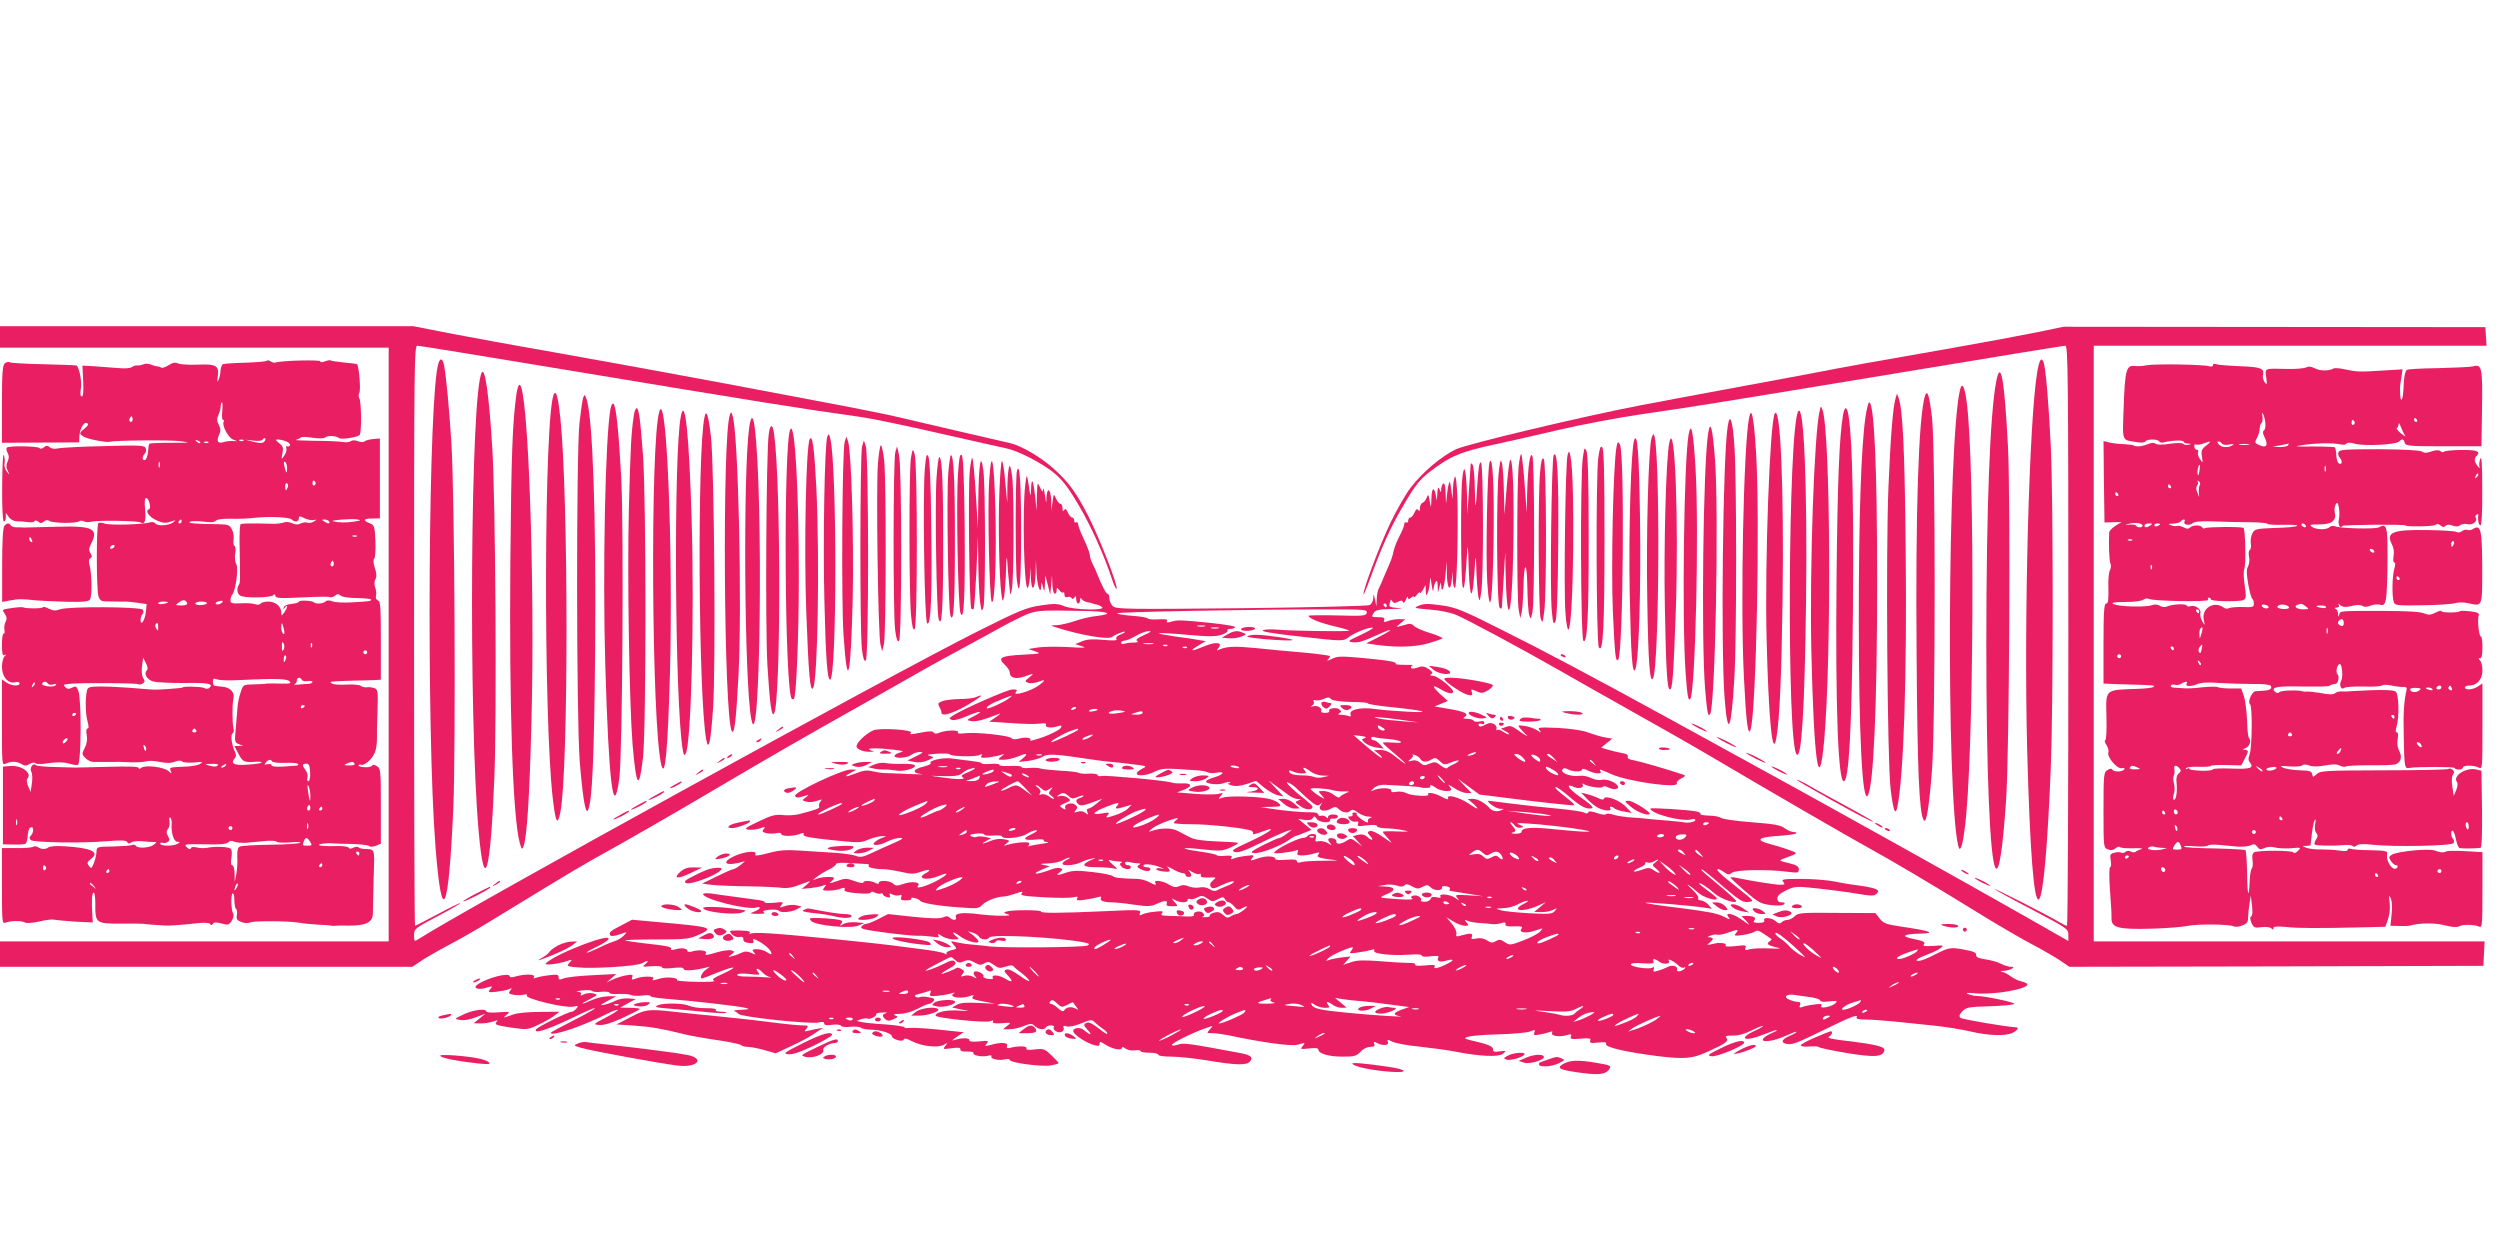 <?xml version="1.0" standalone="no"?>
<!DOCTYPE svg PUBLIC "-//W3C//DTD SVG 20010904//EN"
 "http://www.w3.org/TR/2001/REC-SVG-20010904/DTD/svg10.dtd">
<svg version="1.0" xmlns="http://www.w3.org/2000/svg"
 width="1280pt" height="640pt" viewBox="0 0 1280 640"
 preserveAspectRatio="xMidYMid meet">
<g transform="translate(0,640) scale(0.1,-0.1)"
fill="#e91e63" stroke="none">
<path d="M0 4675 l0 -55 995 0 995 0 0 -1520 0 -1520 -995 0 -995 0 0 -65 0
-65 1056 0 1055 0 42 28 c23 16 87 53 142 82 55 29 150 83 210 120 61 37 191
117 290 177 100 61 212 127 250 148 127 69 417 236 635 365 256 151 404 237
765 440 149 84 286 162 305 173 19 11 105 58 190 104 85 46 171 93 190 104 19
11 64 34 100 51 71 34 84 35 318 30 128 -2 160 -15 66 -26 -30 -3 -81 -15
-112 -26 -31 -11 -72 -20 -92 -21 -32 -1 -33 -1 -10 -9 126 -41 275 -67 294
-51 15 12 66 32 66 26 0 -3 -12 -10 -26 -15 -15 -6 -22 -14 -18 -21 5 -9 -12
-10 -68 -5 -55 5 -83 3 -109 -8 l-34 -14 35 -11 c27 -8 11 -9 -71 -4 -59 3
-129 2 -155 -2 l-49 -8 35 -12 c33 -11 29 -12 -63 -17 -114 -6 -131 -16 -93
-51 14 -13 26 -31 26 -40 0 -28 31 -36 75 -21 51 18 52 18 24 -5 -23 -18 -23
-20 -5 -27 10 -4 33 -2 49 4 41 16 43 10 6 -17 -39 -29 -137 -58 -118 -35 9
12 7 14 -17 14 -26 0 -262 -104 -307 -135 -19 -13 -19 -15 -3 -21 10 -4 43 4
78 20 68 29 91 28 32 -2 -37 -19 -37 -19 -11 -24 23 -4 58 4 142 37 11 4 4 -3
-15 -16 l-35 -24 110 -7 c61 -5 127 -6 148 -3 22 3 36 2 33 -4 -9 -14 20 -21
54 -11 26 8 29 7 21 -7 -5 -9 -43 -29 -85 -45 -43 -15 -75 -24 -71 -19 8 14
-25 19 -59 9 -18 -5 -32 -4 -36 2 -9 14 -185 33 -238 26 -27 -4 -41 -2 -37 4
8 13 -56 13 -91 0 -19 -8 -29 -8 -34 0 -4 7 -23 7 -60 0 -64 -12 -62 -12 -56
-1 10 15 -160 25 -192 12 -41 -18 -92 -68 -86 -85 6 -15 36 -26 69 -25 l20 0
-20 9 c-25 11 43 11 125 1 48 -6 51 -7 28 -14 -16 -4 -28 -12 -28 -17 0 -15
64 -12 86 5 10 8 30 15 44 15 20 0 17 -4 -20 -22 l-44 -22 34 -7 c23 -5 46 -2
70 8 35 16 35 16 10 23 -19 5 -9 8 38 11 34 2 63 1 65 -3 3 -11 129 -14 151
-4 15 7 17 6 11 -4 -6 -10 1 -12 36 -8 24 3 53 9 64 13 20 7 20 6 1 -9 -19
-15 -18 -16 12 -16 18 0 49 7 69 15 49 21 60 19 32 -6 l-24 -20 49 5 c27 4 60
13 73 21 25 17 63 15 228 -10 50 -7 97 -14 105 -14 19 -1 91 -9 154 -17 49 -7
49 -7 22 -21 -14 -7 -26 -18 -26 -23 0 -16 53 -11 92 9 30 15 52 17 110 14 40
-3 89 -6 108 -7 19 -1 43 -6 53 -10 10 -5 31 -6 47 -2 44 8 36 -9 -10 -23 -21
-6 -42 -15 -44 -20 -9 -14 59 -22 89 -11 15 6 30 8 33 5 3 -3 -1 -5 -9 -6 -8
0 0 -5 16 -10 21 -6 44 -4 78 7 l48 16 42 -35 c23 -18 55 -36 70 -39 l29 -6
-39 41 -38 41 40 -29 c22 -16 51 -37 64 -47 13 -10 33 -18 45 -19 20 0 20 -1
2 -8 -17 -7 -16 -9 12 -29 28 -20 62 -21 62 -2 0 4 -17 20 -37 36 -59 45 -111
96 -89 88 11 -4 27 -15 36 -23 9 -9 38 -35 64 -59 41 -36 51 -41 65 -30 14 11
14 11 4 -3 -22 -28 18 -41 56 -17 15 9 22 8 36 -5 19 -19 46 -22 61 -7 7 7 19
4 36 -10 15 -11 39 -21 55 -21 18 -1 21 -3 10 -6 -11 -3 -16 -11 -13 -19 3 -9
-7 -6 -29 8 -18 13 -31 26 -29 30 3 5 -2 8 -11 8 -9 0 -13 -4 -10 -10 3 -5 -1
-10 -11 -10 -14 0 -14 -2 -3 -16 7 -8 20 -13 30 -11 13 3 16 0 12 -11 -5 -13
1 -14 45 -8 34 4 52 3 52 -4 0 -5 19 -10 43 -11 23 0 62 -4 87 -9 41 -8 38 -9
-27 -7 -40 2 -73 1 -73 -2 0 -3 12 -18 28 -35 25 -28 24 -27 -26 8 -32 22 -60
35 -69 31 -14 -5 -13 -8 2 -25 22 -24 9 -27 -16 -4 -12 11 -27 14 -45 10 l-27
-7 24 -26 24 -27 -29 22 c-27 20 -31 21 -52 7 -28 -18 -55 -20 -52 -3 2 7 -7
14 -19 16 -26 4 -29 -7 -10 -28 8 -9 3 -8 -14 3 -15 8 -36 13 -47 10 -17 -4
-20 -1 -15 16 4 16 1 21 -15 21 -12 0 -24 -4 -27 -10 -3 -5 -14 -10 -23 -10
-21 0 -110 -42 -137 -64 -19 -16 -18 -17 30 -13 28 3 58 8 68 12 13 6 16 3 11
-9 -5 -12 0 -16 22 -16 16 0 44 4 62 10 28 8 32 7 22 -5 -12 -14 3 -19 90 -29
19 -2 -8 -3 -60 -3 -52 0 -105 -3 -117 -7 -15 -5 -23 -3 -23 5 0 8 -17 10 -55
7 -30 -3 -55 -1 -55 3 0 17 -47 19 -89 4 -40 -14 -42 -14 -30 2 13 15 10 16
-31 11 -25 -3 -54 -9 -64 -14 -14 -5 -17 -4 -11 5 6 10 -2 12 -34 9 -22 -2
-41 0 -41 3 0 4 -38 12 -86 19 -113 16 -101 24 17 11 84 -9 97 -9 137 9 25 11
43 22 41 24 -2 3 -51 6 -109 8 -74 3 -115 9 -137 21 -18 9 -47 24 -64 33 -30
16 -87 16 -134 -1 -16 -6 -15 -3 5 14 14 11 52 29 85 40 36 13 53 15 43 7 -10
-7 -18 -16 -18 -20 0 -3 42 -6 93 -6 95 0 285 -22 306 -34 6 -4 9 -11 6 -16
-3 -4 18 1 47 12 87 33 39 -4 -68 -53 -81 -37 -92 -44 -73 -51 17 -6 48 4 133
46 61 30 122 57 136 61 l25 7 -27 -21 c-14 -11 -31 -21 -37 -21 -6 0 -44 -17
-84 -37 -62 -32 -68 -38 -46 -41 30 -4 134 36 178 67 16 12 32 21 35 21 4 0
23 7 44 16 l37 15 -34 28 -34 28 33 -5 c21 -3 35 0 41 9 8 12 11 11 20 -3 11
-19 69 -25 69 -8 0 6 3 9 8 9 18 -3 32 2 32 11 0 6 -11 10 -25 10 -14 0 -25
-5 -25 -12 0 -9 -3 -9 -11 -1 -6 6 -18 9 -25 6 -8 -3 -14 0 -14 6 0 7 -15 12
-32 12 -49 -1 -145 8 -208 18 l-55 9 54 1 c46 1 52 3 41 16 -7 8 -29 19 -49
24 -50 13 -211 18 -241 7 -23 -8 -24 -8 -10 9 14 16 13 17 -8 11 -13 -4 -67
-5 -120 -1 l-96 8 37 14 c45 18 39 35 -12 32 -20 -1 -43 1 -51 4 -24 10 -340
39 -361 34 -10 -3 -19 -1 -19 5 0 5 -19 8 -43 7 -24 -2 -48 0 -54 4 -6 4 -48
9 -94 11 -46 3 -92 8 -101 11 -10 4 -36 5 -58 3 -22 -2 -40 0 -40 5 0 5 -27 7
-59 5 -33 -1 -57 1 -54 6 3 4 -17 7 -45 5 -27 -2 -48 -1 -46 2 3 6 -18 9 -158
26 -45 5 -116 -12 -103 -25 3 -4 -13 -11 -36 -17 -56 -13 -62 -33 -12 -38 21
-2 -9 -2 -67 0 -58 3 -114 5 -125 5 -11 0 -37 5 -57 9 -28 7 -48 5 -87 -11
-55 -21 -67 -19 -24 4 l28 15 -29 1 c-45 0 -293 -117 -285 -135 5 -11 13 -11
49 0 24 7 24 7 5 -8 -20 -15 -20 -15 5 -22 14 -3 39 -1 54 5 25 9 27 9 17 -4
-7 -8 -10 -20 -7 -25 6 -9 -14 -17 -105 -40 -20 -5 -57 -7 -81 -4 -37 4 -58
-1 -124 -33 -70 -33 -76 -38 -51 -42 16 -2 42 1 59 7 26 9 29 9 18 -4 -10 -12
-7 -15 14 -21 14 -3 37 -3 51 0 14 4 25 2 25 -4 0 -13 61 -13 94 0 19 7 24 6
20 -3 -3 -10 34 -17 143 -28 141 -15 150 -15 191 3 24 10 56 17 70 17 21 -1
23 -2 7 -6 -11 -3 -29 -11 -39 -19 -35 -24 7 -28 53 -5 22 12 53 21 68 21 23
0 17 -5 -32 -27 -33 -14 -84 -37 -113 -51 -43 -20 -57 -23 -80 -14 -15 6 -65
13 -112 16 -47 3 -125 8 -175 11 -70 5 -106 2 -161 -13 -60 -15 -71 -16 -66
-4 7 20 -63 11 -114 -14 -60 -30 -41 -48 31 -31 l30 8 -25 -21 c-14 -11 -30
-20 -35 -20 -6 0 -44 -17 -85 -37 l-75 -37 45 -6 c25 -3 110 -7 190 -8 80 -1
159 -5 175 -8 17 -3 48 1 70 9 22 8 49 18 60 22 16 6 15 3 -5 -15 l-25 -21 45
4 c25 3 54 8 65 13 18 7 18 6 6 -9 -12 -15 -10 -17 22 -17 20 0 47 4 61 10 19
7 24 6 20 -4 -4 -10 13 -15 63 -19 41 -4 69 -3 71 3 2 6 11 6 23 -1 11 -5 24
-7 29 -4 6 3 10 2 10 -3 0 -5 9 -12 21 -15 15 -4 19 -2 15 9 -4 11 -2 12 14 4
10 -5 26 -7 34 -4 12 5 15 2 10 -10 -5 -13 1 -16 26 -16 17 0 29 4 26 9 -7 11
37 1 45 -11 8 -12 97 -27 205 -34 88 -7 96 -6 114 14 19 20 77 42 111 42 9 0
36 7 59 15 34 12 40 12 31 1 -9 -11 10 -14 113 -20 68 -4 136 -4 152 0 21 5
25 4 19 -6 -6 -10 2 -12 36 -7 24 3 55 9 68 13 16 5 22 4 18 -3 -9 -14 15 -23
56 -23 17 0 68 -5 113 -12 68 -10 88 -9 111 2 43 20 63 22 57 5 -5 -11 2 -15
26 -15 33 0 33 0 14 21 -19 22 -19 22 3 10 28 -14 63 -14 63 0 0 6 6 9 13 6 7
-3 24 1 37 8 21 11 28 11 51 -5 23 -17 28 -18 54 -4 26 13 30 13 37 -1 5 -8
14 -15 19 -15 6 0 19 -10 28 -21 14 -18 21 -20 39 -10 32 17 37 13 9 -9 -14
-11 -30 -20 -36 -20 -6 0 -20 -5 -30 -12 -15 -9 -22 -8 -36 5 -9 9 -22 17 -30
17 -20 0 -45 -11 -41 -19 2 -3 -8 -7 -22 -7 -15 -1 -21 1 -14 3 9 4 10 8 2 18
-13 15 -53 8 -47 -9 3 -7 -12 -10 -47 -8 -28 1 -68 3 -89 3 -30 1 -36 4 -27
14 8 10 1 12 -37 7 -27 -2 -56 -9 -65 -14 -14 -7 -16 -5 -11 8 6 16 -7 17
-173 9 -247 -11 -334 -11 -334 -2 0 9 -152 9 -177 0 -16 -6 -15 -8 7 -14 38
-11 -72 -10 -155 1 -79 10 -119 4 -111 -16 7 -17 -16 -18 -32 -2 -8 8 -18 9
-34 1 -16 -7 -62 -6 -152 3 l-129 14 -49 -25 c-27 -14 -55 -25 -63 -25 -7 0
-18 -6 -24 -14 -9 -11 11 -16 116 -30 71 -10 146 -17 168 -17 22 1 57 -2 79
-5 31 -5 37 -4 30 7 -5 9 1 8 19 -4 14 -9 41 -17 59 -17 30 1 31 2 16 14 -10
7 -18 17 -18 21 0 4 15 -4 33 -17 33 -26 97 -44 97 -28 0 4 -12 18 -27 31
l-28 21 25 -7 c14 -4 29 -14 33 -21 9 -16 43 -19 52 -4 12 19 367 0 489 -26
24 -5 26 -8 14 -15 -18 -10 -425 -13 -498 -5 -25 3 -67 8 -95 10 -27 2 -63 8
-80 12 -30 7 -30 7 -12 -14 18 -20 18 -20 -12 -27 -17 -4 -28 -11 -25 -17 4
-6 -1 -6 -12 1 -11 5 -62 15 -114 21 -52 7 -126 16 -163 21 -37 5 -159 18
-270 29 -333 33 -420 39 -447 29 -8 -3 -12 -4 -7 -2 19 12 2 18 -48 19 -53 0
-54 0 -38 -19 10 -11 26 -17 39 -14 15 2 21 -1 20 -12 -1 -11 9 -17 28 -19 22
-3 27 0 23 12 -5 12 2 11 31 -5 36 -21 61 -46 62 -62 0 -5 -10 -1 -22 7 -12 9
-35 16 -51 16 -26 0 -28 -2 -17 -16 12 -13 10 -14 -13 -3 -20 9 -33 9 -50 1
-12 -6 -33 -14 -47 -17 -24 -7 -24 -6 -6 8 19 14 19 15 0 21 -11 3 -42 -1 -70
-9 -57 -17 -67 -18 -60 -6 9 14 -31 20 -64 11 -17 -5 -30 -5 -30 0 0 14 -28
19 -60 10 -18 -5 -28 -5 -25 0 7 12 -15 17 -135 30 -52 6 -96 13 -99 15 -2 3
69 5 158 5 143 0 168 2 212 21 87 38 75 43 -160 64 l-175 16 -53 -28 c-58 -29
-68 -38 -58 -52 3 -6 22 -4 47 5 41 14 41 14 23 -5 -9 -11 -34 -26 -54 -32
-20 -6 -58 -23 -84 -36 -27 -13 -51 -23 -53 -20 -2 2 19 14 46 27 28 13 56 30
63 38 37 46 -266 -69 -318 -120 -12 -12 55 -5 104 10 32 11 33 11 17 -7 -16
-18 -14 -19 41 -24 79 -8 303 6 330 21 31 17 40 15 17 -4 -18 -14 -15 -15 34
-11 30 2 52 0 52 -6 0 -6 21 -7 55 -3 38 4 55 3 55 -5 0 -11 51 -9 110 6 l25
6 -22 -17 c-20 -14 -32 -44 -19 -44 3 0 39 14 81 31 93 37 110 32 25 -7 -49
-22 -58 -30 -43 -36 10 -4 -30 -6 -88 -5 -59 1 -105 5 -103 9 8 12 -51 18 -86
8 -43 -12 -43 -12 -35 0 8 13 -55 13 -89 0 -21 -8 -24 -7 -19 7 5 13 1 15 -33
9 -21 -4 -52 -14 -69 -22 l-30 -15 25 22 25 22 -120 -6 c-66 -3 -132 -10 -147
-16 -24 -9 -28 -8 -28 6 0 13 -8 15 -47 10 -27 -3 -57 -9 -67 -13 -14 -5 -17
-4 -12 4 9 15 -45 16 -92 3 -20 -6 -32 -6 -32 0 0 23 -122 -9 -168 -44 -21
-16 6 -26 42 -16 40 12 41 12 25 -7 -12 -15 -9 -16 31 -12 25 3 54 8 65 13 17
8 18 7 7 -7 -10 -13 -8 -16 16 -21 16 -3 39 -3 52 0 15 4 21 2 17 -4 -10 -16
198 -66 237 -57 27 6 29 5 17 -10 -7 -9 -18 -16 -23 -16 -18 0 -175 -77 -183
-90 -16 -26 59 -2 178 55 65 32 120 56 123 53 2 -3 -47 -31 -111 -63 -63 -32
-115 -60 -115 -63 0 -21 167 35 288 97 23 12 47 21 54 21 7 -1 -18 -18 -57
-38 -69 -36 -69 -37 -37 -40 22 -2 60 9 115 34 45 21 86 41 91 46 6 4 -15 8
-45 8 l-54 1 40 22 40 22 -37 3 c-20 2 -49 -3 -65 -11 -15 -8 -41 -17 -58 -21
-25 -5 -23 -2 15 19 l45 24 -40 0 c-22 0 -60 -8 -84 -19 -59 -27 -66 -24 -12
4 44 23 44 23 17 30 -14 3 -36 1 -47 -5 -15 -8 -19 -8 -15 0 5 7 -2 12 -16 13
-13 0 -3 4 22 7 25 3 48 2 51 -3 4 -4 25 -7 48 -4 22 2 41 0 41 -5 0 -5 21 -8
48 -6 26 1 55 -1 65 -6 10 -4 36 -5 57 -2 22 3 40 2 40 -3 0 -4 33 -10 73 -13
151 -12 383 -39 412 -47 27 -7 25 -8 -20 -10 -27 -1 -43 -4 -35 -7 8 -3 18
-10 21 -14 10 -16 372 -54 412 -44 18 5 27 3 27 -5 0 -9 12 -11 40 -7 22 3 43
1 46 -5 4 -6 26 -8 50 -5 23 2 47 0 52 -5 5 -5 28 -9 51 -10 48 0 107 -19 107
-33 1 -16 57 -32 61 -18 3 9 15 6 42 -8 51 -26 131 -35 162 -19 23 13 23 12 9
-5 -14 -17 -13 -18 32 -12 35 5 47 3 45 -6 -1 -8 11 -12 35 -11 21 1 35 -3 32
-7 -7 -12 42 -22 72 -15 15 4 23 3 20 -3 -8 -12 38 -23 69 -15 14 3 25 2 25
-3 0 -14 163 -36 210 -28 22 4 40 9 40 12 0 3 -17 21 -37 40 -34 33 -40 35
-85 30 -30 -4 -46 -2 -43 3 9 14 -35 17 -79 6 -20 -5 -24 -3 -20 9 7 18 -32
20 -84 5 -30 -8 -32 -7 -20 7 12 14 8 16 -39 11 -35 -3 -51 -1 -50 6 2 12 -35
14 -73 2 -20 -6 -18 -3 10 16 l34 23 -124 13 c-69 7 -137 11 -152 9 -16 -2
-28 0 -28 4 0 3 -44 10 -97 14 -54 3 -109 9 -122 12 l-25 6 23 9 c13 4 27 6
32 3 11 -7 51 13 45 23 -2 4 12 7 33 8 20 1 28 -1 19 -3 -22 -5 -23 -17 -4
-32 10 -9 20 -9 41 1 24 11 25 13 8 19 -12 5 -4 8 25 8 25 1 62 11 90 26 26
14 52 25 58 25 6 0 17 6 23 14 9 11 5 15 -24 20 -19 4 -40 4 -45 1 -6 -3 -16
-3 -22 2 -9 5 -3 9 17 14 17 4 38 10 48 14 14 6 16 4 10 -10 -6 -16 -1 -17 43
-13 27 3 58 9 69 13 15 5 17 4 6 -3 -24 -17 34 -27 77 -14 27 9 32 8 23 -1
-10 -9 2 -15 51 -24 l63 -12 -85 4 c-61 3 -92 1 -110 -9 l-25 -14 25 -6 c14
-3 36 -8 50 -10 14 -3 -5 -3 -42 0 -61 4 -118 -8 -118 -26 0 -12 253 -38 278
-29 16 6 21 6 16 -2 -4 -8 9 -10 45 -8 50 4 51 4 28 -13 l-22 -18 32 0 c18 0
51 7 73 16 38 15 42 15 59 0 20 -18 47 -21 56 -6 3 6 15 10 26 10 11 0 18 -4
15 -9 -9 -14 20 -32 38 -25 10 4 15 13 12 21 -4 11 -1 13 15 8 12 -4 43 2 74
15 51 21 55 21 71 5 9 -9 27 -23 40 -32 13 -8 24 -20 24 -25 0 -6 -20 6 -44
26 -28 22 -50 34 -60 30 -21 -8 -20 -13 7 -42 22 -25 7 -22 -25 5 -19 17 -60
9 -52 -10 6 -18 66 -56 103 -67 25 -7 31 -6 31 6 0 12 3 12 24 -1 36 -24 84
-36 89 -22 3 9 8 8 20 -2 10 -7 30 -11 47 -9 16 3 30 1 30 -4 0 -4 20 -8 45
-8 25 0 45 -4 45 -10 0 -6 29 -10 68 -10 37 0 121 -9 187 -20 143 -24 198 -25
215 -5 18 22 5 33 -53 44 -269 50 -288 53 -317 42 -17 -5 -30 -6 -30 -1 0 10
104 62 171 85 42 15 42 15 24 -5 -18 -20 -18 -20 13 -20 17 0 53 -5 79 -10
171 -37 325 -58 356 -49 42 12 42 12 26 -8 -13 -15 -10 -16 34 -11 31 4 47 2
47 -6 0 -20 53 -36 123 -36 61 0 72 3 93 25 13 15 34 25 50 25 19 0 25 4 20
15 -4 13 -2 13 14 5 30 -16 63 -13 56 5 -5 14 -3 14 22 2 15 -8 79 -20 142
-26 63 -7 147 -18 185 -26 124 -24 218 -28 240 -10 19 16 18 16 -16 12 -29 -4
-36 -2 -35 11 1 15 -27 26 -119 47 -59 13 1 25 142 29 76 2 151 8 167 15 25
10 28 9 22 -5 -5 -14 -1 -16 26 -11 18 3 42 9 52 13 13 5 17 4 13 -3 -10 -16
34 -24 71 -14 26 8 30 7 25 -6 -5 -13 2 -15 49 -11 46 4 55 2 50 -10 -4 -12 3
-14 41 -10 34 4 44 2 40 -7 -6 -17 99 -41 262 -62 140 -17 179 -14 260 23 89
40 107 54 95 69 -9 10 -2 13 32 13 28 -1 62 9 96 26 30 15 56 25 58 23 2 -2
-14 -12 -36 -22 -98 -44 -58 -62 44 -20 33 13 61 23 63 21 2 -2 -10 -9 -26
-16 -17 -7 -36 -18 -42 -26 -20 -24 49 -17 110 11 30 14 56 24 58 22 2 -3 -10
-10 -26 -17 -46 -19 -57 -36 -27 -44 30 -7 48 -1 201 74 128 63 172 80 161 61
-5 -7 9 -11 44 -11 28 0 95 -5 148 -10 53 -6 144 -15 202 -21 58 -6 142 -19
188 -30 95 -22 179 -25 217 -7 23 11 34 28 18 28 -54 3 -278 41 -286 49 -8 8
-5 17 11 34 20 20 34 22 140 25 64 2 121 7 125 12 8 7 -142 39 -193 41 -14 0
-34 5 -45 10 -14 6 -1 7 40 3 94 -8 265 21 265 46 0 5 -13 11 -30 15 -16 3
-39 15 -52 24 -13 10 -32 21 -43 24 -17 4 -16 5 5 6 14 1 32 6 40 11 12 8 12
10 -5 10 -11 0 -33 7 -49 15 -16 9 -52 19 -80 23 -38 6 -50 12 -48 23 1 12
-14 18 -62 27 -71 13 -77 12 -157 -29 -31 -16 -65 -29 -75 -29 -26 0 -7 14 47
34 25 9 54 23 65 32 18 14 15 15 -38 11 -46 -3 -55 -1 -47 9 8 10 -3 16 -51
26 -72 14 -58 26 35 28 79 2 47 14 -89 34 -88 13 -101 17 -122 43 l-22 28
-197 1 c-181 2 -199 0 -216 -17 -10 -10 -27 -19 -37 -19 -10 0 -23 -5 -30 -12
-9 -9 -16 -8 -30 5 -22 20 -67 23 -59 4 3 -8 -6 -12 -28 -12 -23 0 -30 3 -24
11 13 15 0 24 -34 24 l-30 0 24 -26 c22 -25 21 -24 -20 5 -49 35 -94 44 -70
14 11 -13 6 -13 -26 4 -29 16 -88 27 -223 44 -100 12 -180 24 -178 27 5 4 231
-14 301 -25 l40 -6 -19 22 c-11 11 -28 21 -38 21 -11 0 -16 5 -13 11 4 5 -10
26 -32 46 -21 19 -29 29 -18 22 11 -7 34 -25 50 -40 27 -24 95 -45 95 -29 0 4
-20 21 -45 39 -25 18 -45 34 -45 37 0 9 42 -18 78 -50 33 -30 118 -58 110 -37
-2 5 -42 41 -90 81 -49 40 -88 74 -88 77 0 8 25 -11 117 -90 79 -67 97 -78
124 -75 32 3 32 4 -53 71 -88 69 -117 97 -101 97 5 0 19 -7 31 -16 19 -13 25
-14 39 -3 18 16 180 19 281 6 58 -7 62 -7 62 12 0 15 -11 22 -52 32 -49 11
-51 13 -28 22 82 31 80 27 25 47 -27 10 -72 23 -98 30 -71 19 -53 34 46 40 47
3 89 9 93 13 4 4 -2 7 -13 7 -11 0 -31 9 -45 19 -20 16 -52 22 -168 31 -79 6
-150 16 -157 22 -8 6 -36 12 -63 12 -26 1 -46 4 -44 8 3 4 -5 10 -18 13 -33 8
-238 21 -238 15 2 -27 165 -69 211 -55 11 4 19 2 19 -4 0 -10 -43 -17 -65 -10
-5 1 -37 4 -70 7 -33 2 -80 7 -105 9 -25 3 -67 7 -95 8 -27 2 -66 8 -85 14
-19 6 -36 7 -38 2 -1 -4 -22 -2 -45 6 -28 10 -43 11 -45 4 -2 -7 -10 -8 -22
-1 -10 5 -72 14 -137 20 -65 6 -169 17 -231 25 -62 8 -116 15 -119 15 -20 0
35 -40 56 -41 23 0 24 -1 6 -8 -22 -9 -45 -4 -60 13 -21 25 -61 46 -85 46
l-25 -1 28 -24 c37 -33 23 -32 -24 1 -46 31 -113 50 -105 28 4 -10 -5 -8 -32
6 -36 20 -78 27 -69 12 8 -12 -87 -7 -112 7 -13 7 -36 10 -52 7 -20 -4 -28 -2
-26 7 2 14 -57 15 -88 2 -19 -9 -19 -8 -2 9 12 12 31 18 55 18 73 -3 177 -10
182 -12 12 -7 58 -5 54 2 -8 13 9 9 30 -7 21 -16 76 -21 76 -7 0 4 -6 14 -12
21 -7 7 5 1 26 -13 21 -14 50 -26 64 -26 l26 0 -35 36 -34 37 55 -41 55 -40
240 -30 c132 -16 242 -27 245 -25 2 2 -9 15 -25 27 -64 50 -80 65 -68 66 6 0
38 -23 69 -50 57 -50 90 -66 116 -58 7 3 -8 19 -36 39 -59 40 -90 69 -83 76 3
2 14 0 25 -6 23 -12 55 -4 45 12 -4 6 -1 7 7 2 22 -13 90 -23 96 -14 3 5 14 5
24 -1 28 -15 60 -13 54 4 -8 20 -59 40 -85 33 -12 -3 -35 1 -52 9 -16 9 -43
14 -59 12 -42 -7 -99 14 -89 31 7 10 13 10 29 2 26 -14 72 -14 72 -1 0 6 13 4
30 -5 33 -17 74 -20 65 -5 -9 14 -4 13 56 -14 85 -38 352 -75 334 -46 -3 5 7
16 22 24 21 10 24 16 13 19 -85 29 -225 69 -254 74 -25 4 -35 10 -32 19 3 9
-7 15 -32 19 -20 4 -52 11 -71 17 l-33 10 28 23 29 23 -40 7 c-22 4 -60 16
-85 25 -28 11 -87 19 -153 23 -98 4 -107 3 -95 -11 12 -15 11 -15 -12 -1 -14
9 -42 19 -63 22 -35 5 -37 5 -25 -11 7 -9 20 -23 28 -30 13 -12 13 -13 0 -6
-8 4 -28 18 -45 30 -24 17 -35 20 -55 12 l-25 -9 25 -14 c14 -8 20 -14 15 -15
-6 0 -20 7 -31 15 -12 8 -25 11 -29 7 -3 -4 -5 -1 -3 6 5 23 -29 39 -52 24
-24 -14 -40 -16 -40 -2 0 5 7 7 15 4 8 -4 15 -1 15 6 0 8 -9 10 -24 6 -14 -3
-28 -2 -31 4 -3 5 -18 10 -33 10 -21 0 -24 2 -12 10 23 15 -1 27 -85 41 l-70
12 34 14 34 14 -37 33 c-46 43 -46 54 0 27 37 -22 64 -27 64 -12 0 17 -80 81
-103 81 -15 0 -18 3 -9 9 10 6 6 12 -14 26 -22 14 -33 16 -56 7 -15 -5 -30 -7
-33 -2 -3 5 1 10 7 13 7 3 -10 4 -39 3 -28 0 -49 2 -47 5 6 10 -31 17 -168 30
-113 10 -130 10 -160 -5 -18 -9 -27 -11 -20 -4 6 6 12 15 12 18 0 4 -62 12
-137 19 -76 6 -186 17 -245 23 -105 10 -144 9 -183 -7 -18 -8 -18 -7 -6 8 23
28 -14 33 -73 8 -67 -28 -81 -27 -32 3 l39 23 -34 6 c-19 4 -73 12 -122 18
-48 7 -85 14 -83 17 3 2 67 -1 144 -8 109 -10 147 -10 176 0 20 6 34 16 31 21
-4 5 3 9 14 9 11 0 22 4 25 9 3 4 -51 14 -120 21 -156 16 -172 17 -207 7 -21
-6 -27 -5 -22 4 5 8 -7 10 -44 8 -28 -2 -52 0 -54 4 -1 5 -37 11 -80 14 -42 3
-77 9 -77 13 0 7 689 20 1068 20 198 0 213 -1 210 -17 -3 -16 -17 -18 -151
-14 -81 2 -147 1 -147 -2 0 -13 62 -38 142 -56 46 -11 74 -20 63 -21 -40 -4
-301 0 -361 6 -34 3 -69 2 -78 -3 -11 -6 47 -16 181 -31 240 -27 228 -27 266
1 32 22 107 50 116 42 2 -3 -27 -19 -65 -37 -62 -29 -66 -32 -41 -36 31 -4 52
2 140 42 76 34 73 24 -5 -16 l-63 -32 55 -8 c106 -14 193 -11 262 8 36 10 69
22 73 25 3 4 -25 16 -63 28 -38 11 -75 28 -82 36 -7 9 -21 13 -31 10 -11 -3
-29 -8 -41 -11 -22 -6 -22 -6 2 14 l25 21 -32 1 c-17 0 -43 -4 -57 -10 -20 -7
-24 -6 -19 5 4 12 -3 15 -31 15 -34 0 -35 1 -24 20 11 17 25 20 93 22 56 1 65
3 32 5 -39 3 -47 7 -43 19 3 9 6 19 6 22 0 4 4 1 9 -7 6 -10 13 -10 29 -2 15
8 22 8 25 -2 3 -7 9 -2 15 13 6 14 11 19 11 11 1 -11 4 -11 16 -1 8 7 15 9 15
4 0 -4 7 1 15 12 8 10 15 15 15 9 0 -5 7 1 15 15 l14 25 1 -30 c1 -26 3 -27
10 -10 5 11 10 36 11 55 2 31 3 29 9 -15 4 -27 8 -39 9 -25 1 14 6 32 11 40 7
11 10 7 11 -20 l1 -35 8 30 c7 27 8 27 9 6 2 -46 16 -9 22 57 l6 67 1 -67 c2
-75 19 -92 25 -25 l4 42 1 -42 c1 -24 6 -43 11 -43 10 0 18 286 13 459 -3 74
-8 118 -13 110 -5 -8 -9 -36 -10 -64 l-2 -50 -7 50 c-5 41 -7 46 -13 25 -4
-14 -8 -45 -10 -70 -3 -36 -4 -33 -5 18 -1 39 -6 61 -12 57 -5 -3 -10 -16 -11
-28 0 -21 -1 -21 -9 -2 -7 16 -9 10 -11 -25 -2 -35 -3 -38 -6 -15 -8 55 -23
52 -24 -5 -2 -55 -2 -55 -9 -15 -6 34 -8 37 -15 18 -4 -12 -13 -24 -21 -27 -8
-3 -14 -16 -14 -28 0 -16 -3 -19 -8 -10 -6 9 -12 6 -20 -13 -6 -14 -16 -25
-22 -25 -5 0 -10 -7 -10 -16 0 -8 -5 -12 -10 -9 -6 3 -10 -1 -10 -9 0 -8 -11
-35 -24 -60 -14 -25 -27 -61 -31 -78 -3 -18 -12 -46 -20 -63 -7 -16 -21 -48
-30 -70 -9 -22 -20 -48 -25 -57 -6 -10 -11 -35 -11 -55 l-2 -38 -7 35 c-7 31
-8 32 -9 8 0 -15 -9 -31 -18 -36 -10 -5 -306 -12 -657 -16 -587 -6 -641 -5
-658 10 -10 10 -18 28 -18 41 0 12 -4 23 -9 23 -8 0 -25 32 -53 100 -5 14 -16
38 -24 53 -8 16 -14 36 -14 45 0 9 -14 46 -30 80 -17 35 -30 70 -30 78 0 9 -4
12 -10 9 -6 -3 -10 1 -10 9 0 9 -5 16 -10 16 -6 0 -16 11 -22 25 -8 19 -14 22
-20 13 -5 -9 -8 -6 -8 10 0 12 -5 22 -10 22 -6 0 -16 12 -23 27 -12 27 -12 27
-18 -17 l-6 -45 -1 53 c-2 59 -21 72 -24 15 -1 -35 -2 -34 -8 12 -4 28 -8 41
-9 30 -2 -17 -5 -15 -16 10 -14 29 -14 27 -16 -45 l-2 -75 -7 73 c-10 88 -19
104 -21 36 -1 -30 -3 -37 -6 -19 -2 17 -6 46 -10 65 -6 33 -7 31 -14 -25 -15
-129 -6 -525 12 -525 4 0 10 24 12 53 l3 52 2 -52 c3 -80 22 -64 24 20 l2 72
3 -70 c4 -68 22 -116 24 -64 1 22 2 21 9 -6 7 -28 8 -27 10 15 l2 45 13 -50
12 -50 5 50 4 50 2 -47 c1 -27 7 -48 12 -48 6 0 10 8 10 18 1 16 1 16 14 0 7
-10 16 -15 19 -11 4 3 7 -2 7 -11 0 -12 5 -16 15 -13 8 4 17 1 21 -5 4 -7 9
-6 15 3 6 10 9 8 9 -8 0 -13 5 -23 10 -23 6 0 10 8 10 18 0 12 3 13 8 5 4 -7
19 -15 32 -17 14 -2 25 -5 25 -6 0 -1 8 -3 19 -5 10 -2 23 -8 29 -14 18 -18
-146 -14 -193 5 -35 14 -51 15 -123 4 -73 -11 -109 -26 -322 -133 -420 -209
-2646 -1434 -2862 -1575 -22 -14 -23 -13 -23 19 0 33 3 36 121 98 66 35 118
65 116 67 -2 2 -54 -23 -115 -56 -62 -33 -114 -60 -117 -60 -3 0 -5 668 -5
1485 0 1405 1 1485 17 1485 10 0 342 -54 738 -120 1025 -170 1230 -203 1526
-244 58 -8 242 -46 410 -85 167 -38 320 -72 339 -76 61 -12 179 -73 241 -122
47 -38 74 -72 128 -163 65 -108 135 -264 176 -390 10 -30 20 -50 22 -44 6 19
-83 248 -142 366 -64 126 -105 183 -188 255 -60 53 -159 111 -211 123 -17 4
-141 33 -276 64 -135 31 -281 65 -326 76 -44 10 -226 47 -405 80 -178 34 -382
72 -454 86 -201 38 -695 128 -955 174 -129 22 -327 59 -440 80 l-205 40 -1057
0 -1058 0 0 -55z m7100 -1375 c0 -5 -2 -10 -4 -10 -3 0 -8 5 -11 10 -3 6 -1
10 4 10 6 0 11 -4 11 -10z m-932 -107 c-10 -2 -26 -2 -35 0 -10 3 -2 5 17 5
19 0 27 -2 18 -5z m70 -10 c-10 -2 -26 -2 -35 0 -10 3 -2 5 17 5 19 0 27 -2
18 -5z m-381 -35 c-34 -15 -44 -24 -35 -29 8 -6 2 -9 -19 -9 -17 0 -38 -3 -47
-6 -9 -3 -16 -1 -16 5 0 6 8 11 18 11 9 0 35 11 57 24 22 13 51 24 65 25 19 0
13 -5 -23 -21z m46 -45 c-13 -2 -33 -2 -45 0 -13 2 -3 4 22 4 25 0 35 -2 23
-4z m74 -9 c-3 -3 -12 -4 -19 -1 -8 3 -5 6 6 6 11 1 17 -2 13 -5z m100 -10
c-3 -3 -12 -4 -19 -1 -8 3 -5 6 6 6 11 1 17 -2 13 -5z m-912 -260 c-24 -19
-106 -56 -112 -51 -7 7 22 26 72 45 62 25 65 25 40 6z m1652 -5 c6 -6 50 -12
101 -13 50 0 88 -4 86 -7 -2 -4 49 -12 114 -19 171 -17 222 -31 91 -24 -59 3
-135 9 -170 14 -72 11 -134 -4 -124 -28 4 -10 0 -12 -11 -8 -8 3 -25 6 -37 6
-16 0 -18 3 -9 9 11 6 10 10 -1 19 -15 13 -60 5 -51 -9 3 -5 -7 -9 -21 -9 -14
0 -24 4 -21 9 9 14 -20 32 -40 25 -14 -4 -16 -3 -5 4 7 5 11 15 7 21 -4 6 -2
9 7 6 7 -3 24 -1 38 4 32 13 33 13 46 0z m-1307 -43 c0 -2 -7 -7 -16 -10 -8
-3 -12 -2 -9 4 6 10 25 14 25 6z m110 -10 c0 -2 -11 -6 -25 -8 -13 -3 -22 -1
-19 3 5 9 44 13 44 5z m138 -11 c-2 -1 -23 -5 -47 -8 -42 -5 -47 7 -6 15 19 4
59 -2 53 -7z m92 -5 c0 -5 -15 -10 -32 -9 -31 1 -32 1 -8 9 35 11 40 11 40 0z
m1320 -35 l95 -14 -80 6 c-44 3 -98 9 -120 13 -65 13 1 10 105 -5z m-80 -50
c0 -12 -29 -3 -34 10 -4 13 -2 14 14 5 11 -6 20 -13 20 -15z m-1570 -1 c0 -6
-125 -64 -137 -64 -14 0 58 43 95 56 45 16 42 15 42 8z m57 -40 c-16 -9 -31
-13 -34 -10 -3 3 5 10 18 15 37 15 47 12 16 -5z m1410 -3 c-17 -6 -17 -8 1
-24 11 -10 37 -21 58 -24 l39 -6 -19 21 c-11 12 -25 22 -33 22 -7 0 -13 5 -13
11 0 6 8 8 18 5 10 -4 42 -8 71 -10 29 -2 57 -8 62 -13 7 -7 -8 -8 -40 -5 -28
2 -51 2 -51 -1 0 -3 27 -28 61 -56 33 -28 58 -51 54 -51 -4 0 -26 16 -49 35
-31 25 -53 35 -77 35 l-34 -1 24 -19 c13 -11 20 -20 16 -20 -8 0 -46 30 -104
80 l-41 36 38 -4 c26 -4 32 -7 19 -11z m563 -81 c-8 -5 -22 -9 -30 -9 -10 0
-8 3 5 9 27 12 43 12 25 0z m-2217 -7 c-7 -2 -19 -2 -25 0 -7 3 -2 5 12 5 14
0 19 -2 13 -5z m1940 -20 c10 -16 31 -17 57 -1 16 10 23 9 42 -9 21 -20 25
-20 57 -7 19 8 36 12 39 10 2 -3 -8 -11 -24 -18 -16 -7 -32 -16 -35 -21 -3 -4
-18 2 -33 14 -24 19 -30 20 -57 9 -25 -11 -32 -10 -49 5 -12 11 -27 15 -42 10
-21 -5 -22 -5 -6 8 10 8 15 17 11 21 -4 4 1 4 12 0 11 -4 24 -13 28 -21z m521
11 c31 -30 13 -33 -24 -4 -19 15 -21 20 -8 20 9 0 24 -7 32 -16z m90 -10 c3
-8 2 -14 -2 -14 -9 1 -42 26 -42 33 0 11 39 -6 44 -19z m72 4 l19 -21 -27 18
c-29 18 -34 25 -20 25 5 0 17 -10 28 -22z m205 -25 c13 -16 12 -17 -3 -4 -10
7 -18 15 -18 17 0 8 8 3 21 -13z m-3313 -20 c-10 -2 -28 -2 -40 0 -13 2 -5 4
17 4 22 1 32 -1 23 -4z m1496 -2 c3 -4 -6 -6 -19 -3 -14 2 -25 6 -25 8 0 8 39
4 44 -5z m1631 -31 c8 -13 2 -13 -29 1 -14 7 -27 18 -30 25 -4 12 0 11 24 -1
16 -8 32 -19 35 -25z m-3058 24 c-3 -3 -12 -4 -19 -1 -8 3 -5 6 6 6 11 1 17
-2 13 -5z m73 1 c0 -3 -17 -12 -37 -20 -30 -13 -35 -18 -23 -25 18 -12 -29
-12 -110 0 l-55 8 71 -2 c54 -1 77 3 90 15 11 10 28 19 39 22 11 2 21 5 23 6
1 0 2 -1 2 -4z m1720 -15 c14 -11 41 -20 60 -21 l35 -1 -30 -7 c-16 -4 -38 -4
-47 1 -9 4 -35 8 -57 8 -45 0 -71 8 -71 21 0 6 8 5 19 -1 11 -5 32 -10 47 -10
22 0 25 2 14 15 -18 21 0 18 30 -5z m-1624 1 c-6 -9 -56 -22 -56 -14 0 4 40
21 53 22 5 1 6 -3 3 -8z m93 -17 c2 -2 2 -7 -2 -10 -3 -3 -16 2 -29 11 l-23
17 25 -7 c14 -4 27 -9 29 -11z m81 -4 c8 -5 11 -10 5 -10 -5 0 -17 5 -25 10
-8 5 -10 10 -5 10 6 0 17 -5 25 -10z m-246 -15 c-4 -9 -18 -15 -38 -14 l-31 0
35 13 c19 8 36 14 37 15 1 0 0 -6 -3 -14z m2280 3 c-3 -4 -9 -8 -15 -8 -5 0
-9 4 -9 8 0 5 7 9 15 9 8 0 12 -4 9 -9z m91 -8 c10 -11 16 -20 13 -20 -3 0
-13 9 -23 20 -10 11 -16 20 -13 20 3 0 13 -9 23 -20z m-2300 -25 c-49 -18 -49
-18 -33 0 7 8 27 14 43 14 29 0 28 0 -10 -14z m166 -22 l34 -37 -37 27 c-43
32 -45 32 -87 11 -18 -9 -34 -14 -36 -12 -4 4 74 48 86 48 3 0 21 -17 40 -37z
m1989 27 c0 -5 -7 -10 -16 -10 -8 0 -12 5 -9 10 3 6 10 10 16 10 5 0 9 -4 9
-10z m-1908 -27 c17 -15 22 -15 41 -3 21 12 21 12 7 -4 -13 -16 -12 -20 5 -32
10 -8 15 -14 9 -14 -5 0 -17 7 -27 15 -11 7 -26 11 -35 8 -11 -5 -13 -3 -7 7
5 8 1 18 -10 27 -11 7 -15 13 -10 13 5 0 17 -8 27 -17z m1488 -8 c14 -4 41 -8
60 -7 33 0 33 0 10 -9 -13 -6 -27 -14 -30 -20 -4 -5 -16 -1 -30 11 -13 11 -37
20 -53 20 -30 0 -30 0 -11 -21 19 -22 19 -22 -1 -11 -25 14 -55 38 -55 43 0 7
85 2 110 -6z m-1348 -32 c15 -13 22 -14 44 -4 15 6 29 10 31 7 2 -2 -5 -7 -16
-11 -24 -7 -27 -18 -8 -34 10 -8 28 -5 68 10 l54 20 -30 -25 c-16 -14 -35 -25
-42 -26 -8 0 -10 -7 -6 -17 6 -16 5 -16 -10 -5 -10 9 -25 11 -39 6 -20 -6 -21
-5 -10 8 10 12 9 18 -2 27 -19 16 -59 4 -52 -15 4 -11 2 -11 -14 -2 -18 11
-17 13 13 26 31 13 31 14 13 28 -11 8 -29 12 -40 8 -17 -4 -18 -3 -6 5 21 15
31 14 52 -6z m-996 -22 c-7 -10 -66 -33 -66 -25 0 4 57 32 68 34 2 0 1 -4 -2
-9z m269 -11 c-8 -13 -56 -38 -109 -56 -65 -23 -26 9 49 40 70 29 68 29 60 16z
m-435 -6 c0 -5 -105 -54 -118 -54 -21 0 69 46 116 59 1 1 2 -1 2 -5z m1410 -9
c-15 -18 -7 -19 40 -5 l34 10 -20 -21 c-11 -11 -42 -26 -68 -34 -44 -14 -47
-13 -35 1 12 15 9 16 -31 9 -57 -9 -45 7 26 35 60 23 70 24 54 5z m-886 -10
c-10 -8 -23 -15 -27 -15 -4 0 -27 -9 -49 -20 -51 -25 -61 -19 -16 8 60 38 135
59 92 27z m-454 -10 c-14 -8 -29 -14 -35 -14 -5 0 1 6 15 14 14 8 30 14 35 14
6 0 -1 -6 -15 -14z m546 0 c-11 -8 -25 -15 -30 -15 -6 1 0 7 14 15 32 19 40
18 16 0z m926 -11 c-26 -18 -133 -66 -138 -62 -6 6 66 50 103 64 51 18 62 17
35 -2z m2063 -14 c65 -13 -1 -10 -105 5 l-95 14 80 -6 c44 -3 98 -9 120 -13z
m-1998 -20 c-14 -11 -45 -27 -68 -35 -77 -28 -56 0 26 34 64 26 74 26 42 1z
m1838 -36 c6 -9 20 -14 31 -12 17 4 16 6 -6 15 -20 9 -14 10 35 7 77 -4 226
-21 290 -33 81 -14 2 -12 -145 3 -121 13 -170 9 -170 -14 0 -5 -15 -9 -32 -9
-18 1 -25 3 -15 6 21 6 21 12 0 35 -9 10 -13 18 -8 18 4 0 13 -7 20 -16z m995
12 c0 -2 -7 -6 -15 -10 -8 -3 -15 -1 -15 4 0 6 7 10 15 10 8 0 15 -2 15 -4z
m-3550 -30 c0 -2 -9 -6 -20 -9 -11 -3 -18 -1 -14 4 5 9 34 13 34 5z m-250 -15
c0 -5 -10 -11 -22 -14 -22 -6 -22 -6 -4 8 23 17 26 18 26 6z m330 -13 c-50
-23 -39 -33 30 -26 21 2 36 0 34 -4 -3 -5 5 -9 18 -9 13 -1 1 -5 -27 -9 -27
-4 -57 -9 -65 -12 -8 -2 -12 -3 -7 -1 4 3 7 9 7 15 0 10 -65 6 -110 -7 -24 -7
-24 -7 -6 7 18 14 17 15 -13 21 -20 4 -46 1 -68 -8 -44 -18 -56 -19 -24 -1
l25 14 -32 7 c-17 3 -36 4 -42 0 -5 -3 -17 -2 -27 3 -12 7 -7 10 25 14 23 2
42 0 42 -5 0 -5 20 -7 45 -5 25 2 45 0 45 -4 0 -17 95 -8 125 11 17 11 39 20
50 20 12 0 1 -8 -25 -21z m3240 -6 c0 -4 -9 -8 -20 -9 -11 -1 -18 2 -15 8 7
11 35 12 35 1z m109 -8 c-15 -18 -49 -18 -49 -1 0 9 12 14 31 15 25 1 28 -2
18 -14z m-1902 0 c-3 -3 -12 -4 -19 -1 -8 3 -5 6 6 6 11 1 17 -2 13 -5z m865
-81 c16 -14 23 -15 38 -5 28 17 43 15 58 -8 13 -22 3 -27 -16 -8 -9 9 -17 9
-36 -2 -21 -11 -27 -10 -42 5 -12 12 -26 15 -48 11 -29 -6 -29 -5 -11 8 26 20
34 20 57 -1z m1029 0 c13 -15 12 -15 -8 -4 -24 12 -29 21 -14 21 5 0 15 -7 22
-17z m85 -4 c19 -22 19 -22 -3 -8 -13 8 -23 17 -23 21 0 12 6 9 26 -13z m-931
-19 c8 -13 -1 -13 -26 0 -10 6 -19 15 -19 21 0 11 35 -5 45 -21z m-845 -24 c7
-9 8 -16 3 -16 -10 0 -53 37 -53 46 0 8 36 -14 50 -30z m71 -3 c10 -12 5 -11
-18 6 -18 12 -33 24 -33 27 0 9 37 -15 51 -33z m875 9 c-4 -3 -14 2 -24 12
-16 18 -16 18 6 6 13 -6 21 -14 18 -18z m409 18 c-3 -5 -11 -10 -16 -10 -6 0
-7 5 -4 10 3 6 11 10 16 10 6 0 7 -4 4 -10z m-2822 -12 c-13 -6 -23 -15 -23
-20 0 -13 62 -9 91 6 14 7 39 16 55 19 29 6 29 6 -3 -8 -50 -23 -40 -35 30
-35 34 0 73 -3 87 -6 25 -5 25 -5 -5 21 -19 17 -23 25 -12 21 10 -3 31 -6 45
-7 15 0 21 -3 14 -6 -10 -4 -10 -8 -1 -19 13 -16 49 -19 49 -4 0 6 -7 10 -15
10 -8 0 -15 5 -15 11 0 7 9 9 23 5 12 -3 31 -6 42 -6 15 0 17 -2 6 -9 -11 -7
-10 -11 7 -20 26 -14 52 -14 52 -1 0 6 -9 10 -21 10 -11 0 -17 4 -14 10 6 10
55 3 90 -12 18 -8 18 -8 -2 -4 -13 2 -23 1 -23 -4 0 -4 16 -10 35 -12 38 -4
42 0 23 22 -7 7 3 3 23 -8 20 -12 44 -22 53 -22 9 0 16 -4 16 -10 0 -5 7 -10
15 -10 18 0 19 11 3 30 -8 8 -2 7 15 -4 15 -9 32 -14 38 -11 5 4 8 1 7 -7 -2
-9 9 -12 40 -11 41 2 42 1 22 -15 -14 -12 -17 -21 -11 -32 8 -12 17 -11 60 10
28 13 54 20 58 17 3 -4 -11 -14 -33 -22 -21 -9 -46 -19 -54 -24 -9 -5 -24 -3
-38 7 -14 9 -33 12 -52 8 -17 -3 -41 0 -55 6 -17 8 -32 8 -47 1 -18 -8 -30 -6
-53 8 -32 20 -80 26 -70 9 9 -14 -1 -13 -34 5 -16 8 -42 15 -57 15 -84 2 -120
6 -126 14 -3 5 -50 15 -103 21 -76 9 -104 8 -133 -2 -48 -17 -60 -16 -36 1 16
13 17 15 3 21 -8 3 -29 1 -45 -6 -78 -30 -116 -29 -42 2 l33 14 -30 6 c-25 6
-21 7 20 8 28 1 61 8 75 16 14 8 30 14 35 14 6 0 0 -5 -12 -11z m2498 -5 c13
-15 12 -15 -8 -4 -24 12 -29 21 -14 21 5 0 15 -7 22 -17z m-2314 1 c-3 -3 -12
-4 -19 -1 -8 3 -5 6 6 6 11 1 17 -2 13 -5z m2713 -4 c-8 -5 -19 -10 -25 -10
-5 0 -3 5 5 10 8 5 20 10 25 10 6 0 3 -5 -5 -10z m116 -5 c-18 -14 -18 -15 5
-34 28 -24 18 -28 -15 -6 -20 14 -28 14 -65 0 -47 -16 -48 -5 -1 15 16 7 27
16 24 21 -3 5 2 6 10 3 8 -3 23 -1 33 5 26 15 31 13 9 -4z m-4054 -8 c21 0 33
-4 27 -8 -14 -8 25 -19 71 -19 19 0 62 -7 94 -14 51 -12 65 -12 99 0 44 16 61
12 28 -6 -54 -28 3 -41 66 -15 51 22 52 11 1 -18 -53 -31 -125 -53 -108 -33
16 20 -30 26 -76 10 -31 -11 -39 -10 -51 2 -17 16 -73 19 -73 4 0 -7 -6 -7
-19 0 -24 12 -61 13 -61 1 0 -5 -20 -1 -45 8 -42 15 -48 15 -92 -1 -31 -11
-42 -12 -30 -4 9 7 17 16 17 20 0 10 -70 7 -93 -5 -19 -9 -18 -7 3 10 14 11
42 28 62 38 21 10 38 23 38 28 0 6 22 9 53 7 28 -2 69 -4 89 -5z m4149 -43
c13 -16 12 -16 -6 -7 -11 6 -31 24 -45 39 l-25 28 31 -22 c17 -11 37 -29 45
-38z m84 -13 c-3 -3 -18 8 -33 23 l-27 29 32 -23 c18 -13 30 -26 28 -29z
m-3740 -27 c-21 -17 -64 -37 -105 -49 -24 -7 -24 -6 -7 11 16 17 96 52 122 53
6 0 1 -7 -10 -15z m315 -8 c0 -2 -7 -7 -16 -10 -8 -3 -12 -2 -9 4 6 10 25 14
25 6z m3361 -33 c10 -12 5 -11 -18 6 -18 12 -33 24 -33 27 0 9 37 -15 51 -33z
m-1400 14 c8 8 18 7 39 -5 24 -14 32 -14 53 -3 22 12 28 12 43 -3 18 -18 60
-18 57 0 -1 7 8 9 22 6 14 -2 22 -8 19 -13 -3 -5 -4 -9 -2 -10 2 0 41 -7 88
-14 l85 -14 -74 5 c-69 4 -73 3 -60 -13 13 -16 13 -16 -11 0 -27 19 -85 24
-75 7 4 -7 -2 -9 -19 -4 -18 4 -28 2 -31 -9 -4 -8 -17 -14 -30 -14 -14 0 -23
3 -20 7 8 13 -21 31 -40 24 -13 -5 -14 -9 -3 -15 7 -5 -25 -6 -72 -3 -47 3
-87 7 -89 9 -2 2 13 11 34 19 44 19 38 35 -13 37 l-37 2 35 6 c19 4 47 2 62
-3 19 -7 31 -7 39 1z m-811 -12 c-14 -8 -29 -14 -35 -14 -5 0 1 6 15 14 14 8
30 14 35 14 6 0 -1 -6 -15 -14z m1435 -13 c-3 -3 -11 0 -18 7 -9 10 -8 11 6 5
10 -3 15 -9 12 -12z m763 -29 c-10 -2 -28 -2 -40 0 -13 2 -5 4 17 4 22 1 32
-1 23 -4z m-941 -9 c-3 -3 -12 -4 -19 -1 -8 3 -5 6 6 6 11 1 17 -2 13 -5z
m1031 -1 c-10 -2 -28 -2 -40 0 -13 2 -5 4 17 4 22 1 32 -1 23 -4z m-1248 -29
c0 -2 -7 -4 -15 -4 -8 0 -15 4 -15 10 0 5 7 7 15 4 8 -4 15 -8 15 -10z m383
-1 c-71 -35 -9 -46 67 -12 l45 20 -30 -25 -30 -25 38 -1 c21 0 48 5 60 12 20
10 21 10 8 -6 -13 -16 -28 -17 -130 -12 -64 4 -129 10 -146 15 -30 9 -30 9 10
11 22 0 56 9 75 19 19 11 42 19 50 19 8 1 0 -7 -17 -15z m-298 -11 c-3 -3 -11
0 -18 7 -9 10 -8 11 6 5 10 -3 15 -9 12 -12z m128 -9 c-7 -2 -19 -2 -25 0 -7
3 -2 5 12 5 14 0 19 -2 13 -5z m-663 -9 c0 -8 -91 -46 -97 -40 -3 3 14 14 38
25 47 21 59 24 59 15z m75 -23 c-11 -10 -95 -41 -95 -35 0 3 15 13 33 24 33
20 79 28 62 11z m101 -10 c-7 -10 -97 -43 -103 -37 -5 5 79 46 95 46 7 0 11
-4 8 -9z m123 -6 c-3 -2 -32 -16 -64 -30 -60 -25 -51 -7 10 21 29 13 63 19 54
9z m231 -45 c20 0 21 2 9 17 -13 15 -12 16 6 8 11 -5 40 -10 65 -11 25 -2 54
-4 65 -6 11 -1 30 2 43 6 16 5 22 4 20 -6 -2 -9 10 -13 45 -11 38 1 46 -1 37
-12 -17 -20 25 -26 72 -9 41 14 41 14 24 -5 -10 -11 -49 -32 -87 -46 -66 -25
-69 -26 -94 -9 -22 15 -30 15 -47 5 -16 -10 -24 -9 -44 4 -17 11 -35 14 -55
10 -24 -5 -28 -4 -23 9 7 18 -7 20 -52 7 -27 -8 -31 -7 -27 8 2 10 -8 33 -24
52 l-28 33 36 -22 c20 -12 47 -22 59 -22z m1173 -17 c-7 -2 -19 -2 -25 0 -7 3
-2 5 12 5 14 0 19 -2 13 -5z m216 -20 c-13 -15 -10 -16 35 -10 27 4 55 12 62
18 9 8 22 4 46 -13 18 -12 35 -24 38 -26 2 -2 -2 -7 -10 -12 -19 -12 -8 -21
37 -31 29 -6 19 -7 -36 -5 -41 2 -87 0 -102 -4 -23 -7 -27 -5 -22 7 6 14 -1
15 -51 9 -38 -4 -55 -3 -51 4 5 8 -5 12 -35 12 -3 1 -18 -2 -35 -6 -27 -6 -28
-5 -12 7 9 8 17 17 17 21 0 3 -8 6 -17 7 -14 0 -13 2 5 9 12 5 28 7 35 4 7 -2
30 2 52 10 53 19 60 19 44 -1z m-492 1 c-3 -3 -12 -4 -19 -1 -8 3 -5 6 6 6 11
1 17 -2 13 -5z m803 -83 c50 -47 52 -49 17 -30 -20 12 -45 31 -55 43 -9 11
-29 29 -44 39 -16 10 -28 22 -28 28 0 13 41 -17 110 -80z m14 50 c-3 -3 -15 6
-27 18 l-22 24 27 -19 c14 -10 24 -21 22 -23z m-1234 25 c0 -6 -88 -46 -102
-46 -21 0 5 19 47 34 43 16 55 18 55 12z m-1934 -31 c-11 -8 -27 -15 -35 -14
-9 0 -2 7 14 14 39 18 45 18 21 0z m-391 -20 c-42 -26 -60 -32 -50 -15 7 11
63 38 80 39 6 0 -8 -11 -30 -24z m495 5 c-8 -5 -22 -10 -30 -10 -13 0 -13 1 0
10 8 5 22 10 30 10 13 0 13 -1 0 -10z m61 -7 c13 -16 12 -17 -3 -4 -10 7 -18
15 -18 17 0 8 8 3 21 -13z m-461 -8 c-14 -8 -32 -14 -40 -14 -8 0 -1 7 15 14
39 18 57 18 25 0z m3541 -26 c41 -38 42 -39 11 -22 -37 20 -81 63 -65 63 6 0
30 -18 54 -41z m-2481 26 c0 -7 -71 -41 -100 -49 -14 -3 2 8 35 24 65 32 65
32 65 25z m109 -22 c-13 -15 -10 -16 31 -10 25 3 56 9 69 13 16 5 22 4 17 -4
-9 -15 88 -26 175 -20 43 3 69 2 69 -5 0 -6 18 -7 46 -3 28 3 43 2 39 -4 -12
-20 5 -29 37 -19 41 11 47 4 11 -14 -46 -24 -77 -31 -68 -17 6 10 -4 12 -49 7
-35 -3 -54 -2 -50 4 3 6 -12 10 -38 9 -23 0 -90 4 -148 9 -81 6 -114 5 -144
-6 l-39 -13 19 21 19 22 -45 -5 c-25 -3 -54 -9 -65 -13 -18 -7 -19 -6 -4 9 14
15 101 54 123 56 5 0 2 -7 -5 -17z m2897 -2 c-8 -13 -71 -41 -92 -41 -27 0 -5
16 46 34 55 18 52 18 46 7z m-5755 -28 c13 -16 12 -17 -3 -4 -17 13 -22 21
-14 21 2 0 10 -8 17 -17z m3679 -3 c-8 -5 -19 -10 -25 -10 -5 0 -3 5 5 10 8 5
20 10 25 10 6 0 3 -5 -5 -10z m-2848 -17 c15 -13 23 -14 43 -5 20 9 30 8 55
-6 25 -14 33 -15 50 -4 17 10 24 9 48 -8 24 -18 32 -19 61 -9 20 7 36 8 40 2
3 -5 23 -22 44 -37 20 -16 37 -33 37 -38 0 -5 -23 7 -50 27 -32 23 -56 35 -67
31 -14 -6 -13 -9 6 -29 31 -34 26 -41 -14 -17 -33 20 -73 21 -61 2 3 -5 -8 -6
-24 -4 -17 2 -27 8 -25 13 7 11 -33 32 -46 24 -6 -5 -6 -12 3 -23 12 -14 10
-14 -10 -3 -13 7 -33 9 -45 5 -19 -6 -20 -5 -9 9 11 13 10 17 -6 26 -11 6 -21
8 -24 6 -7 -8 -78 -35 -78 -31 0 3 18 15 40 27 30 17 37 26 29 35 -8 10 -20 8
-57 -11 -49 -24 -101 -42 -91 -32 6 7 121 67 128 67 3 0 13 -7 23 -17z m3605
-8 c21 -15 58 -11 47 6 -9 15 28 -3 48 -23 10 -10 24 -16 30 -12 6 4 8 3 5 -3
-10 -16 -46 -23 -41 -8 7 18 -24 27 -48 14 -11 -6 -33 -15 -49 -19 -23 -7 -27
-6 -22 8 4 10 2 13 -6 8 -16 -11 -111 3 -111 16 0 7 23 9 60 6 47 -3 60 -1 56
9 -7 17 5 17 31 -2z m173 -9 c0 -2 -7 -7 -16 -10 -8 -3 -12 -2 -9 4 6 10 25
14 25 6z m-2156 -35 c-2 -3 -12 3 -22 13 -16 17 -16 18 5 5 12 -7 20 -15 17
-18z m976 14 c-14 -8 -29 -14 -35 -14 -5 0 1 6 15 14 14 8 30 14 35 14 6 0 -1
-6 -15 -14z m-2190 -20 c13 -14 21 -25 18 -25 -2 0 -15 11 -28 25 -13 14 -21
25 -18 25 2 0 15 -11 28 -25z m1064 16 c3 -5 -6 -8 -20 -8 -19 0 -22 2 -13 8
18 11 26 11 33 0z m95 -2 c-17 -11 -39 -12 -39 -1 0 4 12 8 27 9 19 1 22 -1
12 -8z m2951 -4 c7 -8 8 -15 2 -15 -5 0 -15 7 -22 15 -7 8 -8 15 -2 15 5 0 15
-7 22 -15z m-5506 -14 c10 -11 28 -22 40 -24 11 -3 1 -3 -23 -1 -24 2 -68 4
-98 4 -34 0 -52 4 -48 10 4 6 28 7 63 3 52 -6 56 -5 43 10 -19 24 2 21 23 -2z
m106 -20 c18 -15 21 -21 9 -21 -8 0 -28 14 -45 31 -31 33 -12 28 36 -10z m89
-5 c36 -38 19 -32 -25 10 -22 19 -30 31 -19 26 11 -6 31 -22 44 -36z m82 7
c13 -16 12 -17 -3 -4 -17 13 -22 21 -14 21 2 0 10 -8 17 -17z m5629 7 c-8 -5
-19 -10 -25 -10 -5 0 -3 5 5 10 8 5 20 10 25 10 6 0 3 -5 -5 -10z m-6087 -47
c-7 -2 -21 -2 -30 0 -10 3 -4 5 12 5 17 0 24 -2 18 -5z m5996 3 c-2 -2 -15 -9
-29 -15 -24 -11 -24 -11 -6 3 16 13 49 24 35 12z m-5166 -43 c-7 -2 -21 -2
-30 0 -10 3 -4 5 12 5 17 0 24 -2 18 -5z m97 -3 c0 -5 -12 -10 -27 -9 -25 0
-26 1 -8 9 27 12 35 12 35 0z m4623 -26 c26 -4 47 -11 47 -17 0 -6 18 -8 46
-4 39 4 44 3 32 -9 -19 -19 -84 -32 -73 -14 6 10 -1 12 -36 7 -25 -3 -53 -9
-62 -13 -13 -5 -16 -2 -11 10 4 10 1 16 -9 16 -9 0 -28 4 -42 10 -38 14 -21
33 24 26 20 -3 57 -9 84 -12z m-6406 -10 c-3 -3 -12 -4 -19 -1 -8 3 -5 6 6 6
11 1 17 -2 13 -5z m3638 -3 c-3 -5 5 -12 17 -14 13 -2 -1 -5 -29 -6 -61 -1
-67 4 -20 18 17 5 33 10 35 10 2 1 1 -3 -3 -8z m455 -6 c30 -2 100 -10 155
-18 l100 -13 -37 -13 c-45 -15 -49 -28 -10 -34 47 -7 -157 6 -273 18 -134 13
-171 21 -179 40 -5 14 -4 14 16 0 13 -8 35 -15 51 -15 25 0 28 2 17 15 -16 19
-1 19 24 0 11 -8 31 -15 45 -15 l26 1 -30 25 -30 25 35 -6 c19 -3 60 -8 90
-10z m-1545 -15 c19 -18 23 -18 49 -5 16 9 30 14 30 13 1 -2 8 -12 16 -22 14
-18 14 -19 -5 -9 -22 11 -46 7 -57 -11 -4 -7 -15 -3 -31 12 -13 12 -29 22 -36
22 -7 0 -9 5 -6 10 9 14 16 13 40 -10z m4109 9 c-7 -12 -66 -39 -86 -39 -23 0
15 28 52 38 19 6 36 11 38 11 2 1 0 -4 -4 -10z m-4336 -24 c-2 -1 -23 0 -48 3
-38 4 -41 6 -20 12 20 5 78 -8 68 -15z m1490 0 c-2 -1 -28 1 -58 4 -51 4 -52
5 -20 11 19 3 45 2 58 -4 12 -5 21 -10 20 -11z m-3511 9 c-3 -3 -12 -4 -19 -1
-8 3 -5 6 6 6 11 1 17 -2 13 -5z m2078 -4 c4 -6 -6 -10 -22 -9 -25 0 -26 1 -8
9 11 5 21 9 22 9 1 1 5 -3 8 -9z m842 4 c-3 -3 -12 -4 -19 -1 -8 3 -5 6 6 6
11 1 17 -2 13 -5z m35 -35 c-35 -17 -66 -29 -69 -26 -7 8 87 55 112 56 11 0
-8 -13 -43 -30z m1968 14 c-14 -9 -27 -20 -30 -24 -7 -10 -52 -13 -70 -6 -8 3
-46 10 -85 16 -65 8 -63 9 31 4 80 -5 106 -2 130 10 39 21 55 21 24 0z m-827
0 c-7 -2 -21 -2 -30 0 -10 3 -4 5 12 5 17 0 24 -2 18 -5z m550 0 c-13 -2 -33
-2 -45 0 -13 2 -3 4 22 4 25 0 35 -2 23 -4z m-1553 -9 c0 -8 -91 -46 -97 -40
-3 3 14 15 38 26 46 20 59 24 59 14z m110 -9 c-10 -12 -109 -55 -128 -55 -13
0 43 35 83 51 51 22 60 22 45 4z m3190 11 c0 -2 -7 -7 -16 -10 -8 -3 -12 -2
-9 4 6 10 25 14 25 6z m-1420 -25 c-19 -10 -46 -22 -60 -26 l-25 -7 25 20 c25
19 50 29 80 30 8 1 -1 -7 -20 -17z m120 3 c0 -8 -71 -36 -78 -30 -3 3 10 12
29 20 37 17 49 19 49 10z m119 -9 c-8 -9 -40 -24 -70 -35 -47 -17 -51 -18 -30
-2 20 14 96 50 111 51 2 1 -3 -6 -11 -14z m106 -11 c-22 -17 -85 -47 -125 -58
l-25 -8 23 17 c20 15 126 62 142 64 3 0 -4 -7 -15 -15z m875 6 c-20 -13 -33
-13 -25 0 3 6 14 10 23 10 15 0 15 -2 2 -10z m-5093 -6 c-3 -3 -12 -4 -19 -1
-8 3 -5 6 6 6 11 1 17 -2 13 -5z m98 -4 c-3 -5 -12 -7 -20 -3 -21 7 -19 13 6
13 11 0 18 -4 14 -10z m1635 -80 c-30 -16 -59 -29 -65 -29 -5 0 15 13 45 29
30 16 60 29 65 29 6 0 -15 -13 -45 -29z m2670 20 c13 -9 13 -10 0 -10 -8 0
-22 5 -30 10 -13 9 -13 10 0 10 8 0 22 -5 30 -10z m-1891 -14 c-2 -2 -15 -9
-29 -15 -24 -11 -24 -11 -6 3 16 13 49 24 35 12z"/>
<path d="M6766 2802 c-3 -5 1 -15 10 -23 12 -10 18 -9 32 4 9 10 11 17 5 17
-6 0 -18 3 -26 6 -8 3 -18 1 -21 -4z"/>
<path d="M6871 2775 c9 -9 23 -13 32 -9 28 10 19 24 -15 24 -29 0 -31 -2 -17
-15z"/>
<path d="M4335 1970 c-4 -6 5 -10 20 -10 15 0 24 4 20 10 -3 6 -12 10 -20 10
-8 0 -17 -4 -20 -10z"/>
<path d="M7198 1828 c9 -9 15 -9 24 0 9 9 7 12 -12 12 -19 0 -21 -3 -12 -12z"/>
<path d="M7131 1821 c-9 -6 -4 -10 18 -13 34 -5 51 6 25 16 -20 8 -26 7 -43
-3z"/>
<path d="M7280 1821 c0 -11 21 -19 38 -14 21 8 13 23 -13 23 -14 0 -25 -4 -25
-9z"/>
<path d="M4945 1460 c-3 -5 3 -10 15 -10 12 0 18 5 15 10 -3 6 -10 10 -15 10
-5 0 -12 -4 -15 -10z"/>
<path d="M5047 1453 c-11 -10 13 -32 29 -26 11 4 12 9 3 19 -13 15 -22 18 -32
7z"/>
<path d="M6961 1241 c-26 -17 24 -22 55 -6 l29 15 -35 0 c-19 0 -41 -4 -49 -9z"/>
<path d="M7068 1237 c-38 -15 -35 -27 5 -27 33 1 97 29 65 30 -9 0 -22 2 -30
4 -7 2 -25 -1 -40 -7z"/>
<path d="M10430 4699 c-74 -15 -265 -51 -425 -79 -159 -28 -366 -65 -460 -81
-93 -17 -201 -37 -240 -45 -38 -7 -205 -39 -370 -69 -165 -31 -322 -60 -350
-65 -27 -6 -111 -21 -185 -35 -292 -56 -885 -197 -945 -225 -75 -36 -171 -117
-231 -195 -26 -33 -72 -114 -104 -180 -54 -112 -141 -342 -139 -368 0 -7 16
31 35 83 61 166 104 262 174 380 55 94 79 124 126 161 109 84 161 106 339 144
66 14 215 48 330 75 116 27 307 63 425 80 251 36 332 49 1367 220 431 72 790
130 798 130 13 0 15 -166 15 -1485 0 -817 -3 -1485 -7 -1485 -5 0 -21 8 -38
18 -52 32 -351 184 -334 170 9 -7 98 -56 198 -108 176 -93 181 -96 181 -127
l0 -31 -237 135 c-272 155 -1080 606 -1473 820 -146 80 -287 158 -315 173
-405 222 -663 359 -862 458 -220 111 -248 122 -325 133 -66 9 -89 9 -113 -2
-29 -12 -26 -13 55 -20 47 -3 105 -15 130 -25 53 -21 350 -181 530 -284 69
-40 240 -136 380 -215 140 -78 329 -186 420 -240 250 -148 695 -406 785 -455
110 -60 357 -206 560 -332 94 -58 215 -129 270 -158 55 -29 123 -68 150 -86
l50 -34 1060 2 1060 3 3 63 3 62 -1001 0 -1000 0 0 1525 0 1525 1006 0 1005 0
-3 48 -3 47 -1080 1 -1080 1 -135 -28z"/>
<path d="M1366 4553 c-3 -4 -52 -8 -108 -10 -56 -1 -108 -5 -115 -7 -7 -3 -13
-18 -14 -33 0 -15 -5 -37 -10 -48 -7 -15 -8 -11 -4 17 8 56 -8 65 -104 61 -44
-2 -89 1 -99 6 -14 7 -27 5 -49 -9 -17 -10 -34 -16 -37 -13 -3 4 -14 7 -24 8
-9 1 -25 6 -34 10 -10 4 -26 4 -35 -1 -10 -4 -24 -6 -31 -5 -8 1 -19 -3 -26
-8 -8 -7 -38 -9 -77 -5 -35 3 -89 7 -121 9 l-56 3 4 -79 c2 -54 0 -79 -7 -79
-8 0 -9 14 -5 41 5 33 -4 90 -20 117 -1 2 -76 5 -167 7 -91 2 -171 6 -177 10
-6 4 -17 1 -25 -5 -12 -10 -15 -49 -15 -210 l0 -197 198 1 197 1 1 25 c1 41
21 80 38 74 12 -5 9 -11 -12 -29 -27 -23 -27 -24 -7 -39 18 -13 117 -33 138
-28 29 8 312 10 362 3 55 -8 51 -8 -48 -8 -59 0 -110 -2 -112 -5 -3 -2 -6 -21
-7 -41 -2 -20 -9 -39 -15 -42 -16 -6 -17 17 -2 32 7 7 9 19 5 28 -5 15 -27 16
-208 11 -112 -2 -218 -8 -236 -11 -20 -5 -38 -3 -47 5 -12 10 -18 10 -31 -1
-9 -7 -18 -9 -22 -3 -8 10 -157 13 -167 2 -4 -3 -2 -15 4 -27 8 -14 8 -27 0
-44 -8 -18 -8 -31 1 -48 11 -23 11 -23 -5 -4 -9 11 -14 29 -12 40 3 11 1 31
-3 45 -5 14 -8 -55 -9 -157 -1 -116 3 -183 9 -183 6 0 10 10 10 22 l0 22 15
-21 c10 -14 26 -22 43 -22 15 0 39 -2 54 -4 16 -3 31 -1 34 4 3 6 11 5 20 -2
11 -9 17 -9 29 1 10 8 19 9 28 3 15 -12 138 -14 152 -2 6 4 17 4 24 0 8 -5 25
-6 40 -2 31 8 236 5 251 -4 21 -13 28 7 23 65 -4 41 -2 60 5 60 15 0 28 -53
15 -57 -22 -8 0 -40 38 -57 32 -14 46 -16 72 -7 29 10 30 9 13 -4 -23 -17 -82
-20 -92 -4 -3 6 -16 8 -28 4 -37 -11 -204 -15 -229 -6 -13 5 -28 6 -33 3 -11
-8 -11 -334 0 -374 6 -21 14 -27 39 -27 18 0 44 -1 60 -1 15 -1 33 0 40 0 6 0
34 -2 60 -6 l48 -7 -4 -39 c-4 -42 -27 -78 -27 -42 0 11 4 24 10 30 5 5 6 15
1 22 -10 16 -384 18 -425 2 -22 -8 -35 -7 -57 4 -16 8 -29 11 -29 7 0 -7 -86
-8 -100 -1 -7 3 -37 1 -78 -6 -31 -5 -32 -6 -18 -26 11 -16 12 -26 5 -41 -6
-10 -9 -30 -6 -43 2 -13 0 -21 -4 -18 -5 3 -9 -22 -9 -56 0 -46 3 -59 13 -54
10 6 10 4 0 -7 -7 -7 -13 -32 -13 -54 0 -50 32 -88 68 -78 13 3 22 1 22 -6 0
-16 -42 -13 -68 5 l-22 15 0 -221 c0 -215 0 -220 19 -210 26 13 57 13 81 -2
16 -10 24 -10 41 0 13 8 25 10 31 4 5 -5 33 -5 70 1 43 6 74 5 100 -2 21 -7
42 -9 47 -7 17 11 19 334 2 379 -10 24 -13 26 -32 16 -17 -8 -24 -8 -35 3 -12
12 -9 14 23 17 62 6 340 4 350 -2 5 -3 15 -2 23 3 12 8 13 13 3 28 -7 12 -9
37 -6 62 l6 43 14 -28 c10 -18 11 -31 5 -37 -17 -17 -1 -47 32 -57 17 -5 87
-8 154 -8 128 2 156 -3 135 -24 -7 -7 -17 -8 -29 -1 -15 7 -109 9 -109 2 0 -3
-118 -12 -145 -11 -14 0 -45 3 -70 5 -25 3 -93 7 -152 10 -83 3 -110 1 -118
-9 -14 -17 -15 -128 -1 -172 6 -23 6 -33 -1 -33 -6 0 -8 -13 -4 -33 4 -22 1
-45 -10 -66 -16 -31 -15 -34 3 -52 11 -11 28 -20 39 -20 10 0 46 0 79 0 33 1
85 0 115 -2 30 -1 65 1 78 5 12 4 44 3 70 -3 34 -7 57 -7 77 1 18 7 32 7 38 1
5 -5 33 -7 61 -5 43 5 48 3 31 -7 -10 -7 -44 -13 -75 -14 -84 -4 -83 -3 -76
-22 6 -15 5 -16 -11 -1 -24 21 -120 33 -139 17 -9 -7 -14 -8 -14 -1 0 7 -51 9
-152 6 -84 -2 -162 -4 -173 -4 -11 0 -59 2 -107 3 -47 1 -90 5 -94 9 -14 15
-34 -13 -24 -33 6 -10 7 -37 3 -61 l-6 -43 -13 30 c-7 17 -9 34 -4 38 27 29
-31 71 -91 65 l-34 -3 0 -199 0 -199 53 -1 c29 -1 57 1 63 4 5 4 10 23 11 43
1 20 7 38 15 41 16 7 18 -25 1 -42 -8 -8 -9 -15 -1 -23 13 -13 262 -17 390 -6
73 6 98 5 104 -4 5 -9 11 -10 21 -2 7 5 31 8 53 6 22 -2 49 -4 60 -4 20 0 20
0 1 -15 -22 -16 -82 -19 -91 -4 -3 5 -12 7 -20 3 -9 -3 -52 -6 -98 -7 -80 -1
-82 -2 -83 -26 0 -14 -6 -40 -13 -58 -12 -30 -14 -31 -26 -15 -11 14 -9 20 12
36 44 35 3 55 -135 64 -43 3 -78 0 -85 -6 -14 -11 -35 -10 -54 2 -7 5 -18 5
-25 1 -6 -4 -44 -7 -85 -6 l-73 0 0 -195 c0 -182 1 -195 18 -187 24 10 85 11
99 1 7 -5 37 -3 70 4 32 8 65 12 73 11 35 -5 118 -12 160 -13 l45 -2 -2 34
c-5 76 -3 119 7 119 4 0 8 -24 8 -52 -1 -106 2 -107 130 -107 59 1 112 0 117
-1 9 -2 73 -7 115 -9 20 -1 102 5 167 13 32 3 55 1 59 -5 4 -8 9 -7 14 1 5 9
17 9 44 2 33 -10 38 -8 52 13 9 14 12 30 8 37 -11 18 -13 97 -3 104 5 3 9 -13
9 -35 0 -22 4 -42 9 -45 4 -3 6 -17 4 -31 -4 -20 0 -27 23 -36 17 -6 35 -7 44
-2 17 9 196 8 250 -1 19 -4 62 -8 95 -10 33 -1 65 -4 70 -5 6 -2 15 -2 20 -1
6 1 38 2 73 1 84 -1 121 17 121 61 0 18 2 99 4 181 5 162 10 147 -55 151 -9 1
-19 4 -23 8 -4 4 -16 3 -26 -2 -12 -7 -20 -7 -24 0 -4 6 -36 10 -75 8 -38 -1
-72 1 -76 5 -6 6 40 12 67 9 3 -1 46 -2 95 -3 49 -1 92 -6 95 -11 3 -5 18 -4
32 1 l27 11 0 192 c0 181 -1 194 -20 205 -12 8 -21 9 -25 3 -4 -6 -22 -10 -40
-8 -19 1 -32 5 -29 10 3 4 10 5 17 2 7 -2 26 9 41 25 30 32 38 63 36 144 0 6
1 58 3 114 3 96 2 103 -17 110 -12 4 -29 6 -39 4 -10 -1 -24 2 -31 8 -6 5 -39
8 -72 6 -33 -2 -66 0 -74 5 -17 11 -16 11 105 15 44 1 95 2 113 3 l32 2 0 200
c0 171 -2 201 -15 206 -9 4 -13 13 -10 24 3 9 1 28 -4 42 -6 15 -5 31 1 42 7
13 7 30 -3 58 -7 23 -9 42 -3 48 5 5 8 45 6 90 -3 74 -6 82 -27 90 -39 15 -35
25 8 25 l42 1 0 204 0 205 -35 -3 c-19 -2 -39 -7 -44 -12 -5 -5 -20 -4 -33 1
-16 6 -30 6 -37 0 -6 -5 -24 -7 -41 -4 -16 3 -82 6 -145 6 -63 1 -106 3 -95 5
11 3 22 8 25 12 3 4 29 4 59 -1 35 -5 59 -5 67 2 13 10 58 8 70 -4 10 -9 98 4
106 17 10 16 8 169 -2 186 -5 8 -5 21 0 30 8 14 -2 136 -12 145 -2 2 -32 6
-67 9 -36 4 -67 8 -69 11 -2 2 -15 0 -28 -5 -15 -6 -24 -6 -24 0 0 9 -199 4
-229 -6 -7 -2 -19 0 -26 6 -6 5 -15 7 -19 3z m-228 -258 c-3 -25 -1 -45 4 -45
5 0 7 -4 3 -10 -10 -16 23 -80 47 -90 l23 -9 -25 1 c-14 1 -35 -2 -47 -6 -28
-9 -36 6 -21 38 9 21 8 31 -2 51 -10 19 -11 30 -2 50 7 14 12 35 12 45 0 11 3
20 6 20 4 0 4 -20 2 -45z m-462 -52 c-10 -10 -19 5 -10 18 6 11 8 11 12 0 2
-7 1 -15 -2 -18z m676 -105 c-8 -8 -22 -8 -54 0 l-43 11 41 -5 c26 -3 45 -1
49 6 4 6 10 9 13 5 3 -3 1 -10 -6 -17z m-327 -6 c-3 -3 -11 0 -18 7 -9 10 -8
11 6 5 10 -3 15 -9 12 -12z m222 12 c-3 -3 -12 -4 -19 -1 -8 3 -5 6 6 6 11 1
17 -2 13 -5z m218 -4 c14 -5 23 -15 20 -20 -4 -6 -11 -8 -16 -5 -5 3 -6 -1 -3
-9 3 -8 -1 -25 -10 -38 -16 -23 -16 -23 -10 11 6 28 3 37 -17 52 -19 15 -20
19 -7 19 9 0 29 -4 43 -10z m-398 -6 c-3 -3 -12 -4 -19 -1 -8 3 -5 6 6 6 11 1
17 -2 13 -5z m-250 -126 c-3 -7 -5 -2 -5 12 0 14 2 19 5 13 2 -7 2 -19 0 -25z
m653 -5 c0 -32 -5 -28 -14 10 -4 19 -3 26 4 22 5 -3 10 -18 10 -32z m145 -72
c3 -5 1 -12 -5 -16 -5 -3 -10 1 -10 9 0 18 6 21 15 7z m-142 -26 c-7 -21 -13
-19 -13 6 0 11 4 18 10 14 5 -3 7 -12 3 -20z m21 -165 c15 -15 36 -12 36 5 0
14 4 14 28 2 15 -7 36 -12 47 -10 19 4 19 3 2 -7 -10 -7 -25 -9 -33 -6 -9 3
-24 1 -34 -4 -13 -7 -27 -7 -44 1 -14 7 -33 8 -43 4 -10 -4 -34 -7 -53 -7
-103 3 -161 3 -168 -2 -4 -2 -7 -55 -5 -118 3 -175 3 -181 -4 -192 -13 -21 -9
-47 8 -56 23 -13 151 -11 167 2 8 7 12 6 12 -3 0 -12 24 -13 132 -8 73 4 138
5 145 2 7 -3 20 0 28 7 12 10 18 10 30 0 8 -7 45 -12 85 -12 38 -1 70 -4 70
-8 0 -8 -6 -9 -99 -14 -40 -3 -85 0 -99 5 -17 7 -29 6 -36 -1 -11 -11 -49 -14
-59 -4 -9 10 -77 12 -77 3 0 -4 -17 -9 -37 -11 -22 -2 -38 -9 -40 -18 -4 -13
-3 -13 6 0 6 8 11 10 11 4 0 -5 -7 -19 -15 -30 -14 -19 -14 -19 -15 0 0 31
-30 56 -66 56 -18 0 -36 -5 -39 -10 -4 -6 -16 -8 -28 -4 -12 5 -46 7 -74 5
-46 -2 -53 0 -53 16 0 11 4 23 9 28 17 20 33 133 21 156 -7 12 -9 36 -6 54 4
19 2 36 -3 40 -6 3 -8 18 -5 33 2 15 -1 38 -9 52 -11 22 -20 25 -67 26 -120 1
-165 5 -146 13 10 4 41 4 70 0 34 -5 54 -3 61 5 6 7 37 11 77 10 37 -1 93 1
125 5 76 8 175 3 187 -9z m316 -11 c-40 -6 -76 -5 -105 2 -21 5 91 14 120 10
27 -4 25 -6 -15 -12z m-880 1 c0 -5 -5 -10 -11 -10 -5 0 -7 5 -4 10 3 6 8 10
11 10 2 0 4 -4 4 -10z m755 0 c8 -13 -5 -13 -25 0 -13 8 -13 10 2 10 9 0 20
-4 23 -10z m142 -76 c-3 -3 -12 -4 -19 -1 -8 3 -5 6 6 6 11 1 17 -2 13 -5z
m-1242 -54 c-3 -5 -11 -10 -16 -10 -6 0 -7 5 -4 10 3 6 11 10 16 10 6 0 7 -4
4 -10z m1121 -97 c-10 -10 -19 5 -10 18 6 11 8 11 12 0 2 -7 1 -15 -2 -18z
m-748 -191 c2 -8 -8 -12 -30 -12 -31 1 -32 1 -13 15 21 17 37 15 43 -3z m172
-2 c-8 -5 -18 -6 -24 -3 -5 4 -1 10 10 13 24 9 34 2 14 -10z m-270 6 c0 -2
-11 -6 -25 -8 -14 -3 -25 -1 -25 3 0 5 11 9 25 9 14 0 25 -2 25 -4z m200 -4
c0 -4 -13 -9 -30 -10 -16 -1 -30 2 -30 8 0 5 14 10 30 10 17 0 30 -4 30 -8z
m-250 -124 c0 -18 -2 -20 -9 -8 -6 8 -7 18 -5 22 9 14 14 9 14 -14z m644 -11
c4 -19 3 -26 -4 -22 -5 3 -10 18 -10 32 0 32 5 28 14 -10z m-2 -103 c-6 -12
-9 -7 -9 16 0 23 3 28 9 16 5 -9 5 -23 0 -32z m145 14 c-3 -8 -6 -5 -6 6 -1
11 2 17 5 13 3 -3 4 -12 1 -19z m283 -28 c0 -5 -4 -10 -10 -10 -5 0 -10 5 -10
10 0 6 5 10 10 10 6 0 10 -4 10 -10z m-417 -35 c-7 -21 -12 -19 -10 4 0 11 5
18 9 15 4 -3 5 -11 1 -19z m-238 -107 c183 9 244 7 257 -6 11 -12 3 -13 -47
-12 -33 1 -64 1 -70 0 -5 -2 -35 -3 -65 -4 -55 -1 -55 -1 -68 -41 -8 -22 -16
-62 -17 -90 -2 -27 -6 -76 -9 -108 -5 -53 -4 -59 17 -67 l22 -9 -22 0 -23 -1
21 -40 c22 -41 29 -45 89 -40 19 1 32 -1 29 -5 -4 -3 -36 -8 -72 -10 -69 -5
-88 5 -66 31 9 11 9 20 1 37 -16 34 -23 85 -11 92 5 4 8 14 5 23 -7 24 -8 123
-1 152 8 34 -13 59 -55 64 -19 2 -38 4 -42 5 -5 0 -8 10 -8 21 0 16 4 18 23
11 12 -4 63 -6 112 -3z m321 1 c3 -6 17 -9 30 -6 13 2 24 0 24 -4 0 -5 -8 -9
-17 -10 -10 0 -34 -2 -53 -4 -19 -2 -29 -1 -22 2 6 2 12 11 12 19 0 17 16 19
26 3z m-1375 -32 c-10 -9 -11 -8 -5 6 3 10 9 15 12 12 3 -3 0 -11 -7 -18z m74
13 c4 -6 16 -8 28 -4 16 4 19 3 11 -5 -12 -13 -77 -3 -68 10 7 12 21 11 29 -1z
m1315 -114 c0 -3 -4 -8 -10 -11 -5 -3 -10 -1 -10 4 0 6 5 11 10 11 6 0 10 -2
10 -4z m-1170 -40 c0 -3 -4 -8 -10 -11 -5 -3 -10 -1 -10 4 0 6 5 11 10 11 6 0
10 -2 10 -4z m615 -86 c3 -5 -1 -10 -10 -10 -9 0 -13 5 -10 10 3 6 8 10 10 10
2 0 7 -4 10 -10z m-665 -55 c-7 -9 -15 -13 -17 -11 -7 7 7 26 19 26 6 0 6 -6
-2 -15z m408 -46 c-3 -8 -7 -3 -11 10 -4 17 -3 21 5 13 5 -5 8 -16 6 -23z
m646 -58 c4 -5 33 -8 66 -7 34 2 63 -1 66 -6 3 -4 -1 -8 -8 -8 -7 -1 -39 -2
-70 -5 -36 -2 -58 1 -58 7 0 6 -9 8 -21 5 -16 -4 -18 -3 -8 9 13 16 25 18 33
5z m421 -11 c4 -6 -7 -10 -27 -9 -27 0 -30 2 -13 9 27 12 33 12 40 0z m-701
-10 c-6 -6 -21 -6 -39 -1 -30 9 -30 9 10 10 25 1 36 -2 29 -9z m41 0 c-3 -5
-12 -10 -18 -10 -7 0 -6 4 3 10 19 12 23 12 15 0z m433 -35 c1 -26 -3 -45 -9
-45 -6 0 -8 8 -5 18 4 10 -1 27 -9 38 -19 25 -19 34 3 34 14 0 18 -9 20 -45z
m1 -119 c1 -42 -5 -29 -12 24 -4 30 -3 38 3 25 5 -11 9 -33 9 -49z m-3 -73
c-10 -10 -19 5 -10 18 6 11 8 11 12 0 2 -7 1 -15 -2 -18z m64 7 c0 -5 -5 -10
-11 -10 -5 0 -7 5 -4 10 3 6 8 10 11 10 2 0 4 -4 4 -10z m-771 -78 c-4 -45 11
-92 29 -92 15 0 15 -2 2 -10 -20 -13 -90 -13 -90 0 0 5 6 7 13 5 6 -3 18 -1
26 4 10 7 11 13 1 30 -9 17 -9 26 0 37 7 7 10 25 8 39 -3 13 -1 22 4 19 5 -3
8 -18 7 -32z m-792 -4 c-3 -7 -5 -2 -5 12 0 14 2 19 5 13 2 -7 2 -19 0 -25z
m1490 -20 c-3 -7 -5 -2 -5 12 0 14 2 19 5 13 2 -7 2 -19 0 -25z m-387 2 c0 -5
-4 -10 -10 -10 -5 0 -10 5 -10 10 0 6 5 10 10 10 6 0 10 -4 10 -10z m398 -70
c11 -18 10 -20 -13 -20 -27 0 -28 1 -19 24 8 21 17 20 32 -4z m-328 -5 c25 2
68 6 97 9 29 3 55 1 58 -3 3 -5 33 -7 68 -4 34 3 59 2 55 -2 -4 -4 -72 -9
-150 -10 -79 -1 -150 -5 -159 -9 -12 -5 -15 -19 -14 -54 2 -26 -1 -65 -5 -87
l-8 -40 -1 43 c0 23 -6 42 -12 42 -7 0 -8 14 -4 39 4 26 2 41 -6 47 -16 9 -76
11 -114 4 -16 -4 -42 -3 -57 1 -17 4 -28 3 -31 -4 -2 -8 -9 -6 -21 5 -15 16
-10 17 91 15 77 -2 112 1 121 10 9 9 19 10 30 4 9 -5 37 -7 62 -6z m580 -55
c0 -5 -2 -10 -4 -10 -3 0 -8 5 -11 10 -3 6 -1 10 4 10 6 0 11 -4 11 -10z
m-190 -60 c0 -5 -5 -10 -11 -10 -5 0 -7 5 -4 10 3 6 8 10 11 10 2 0 4 -4 4
-10z m-1415 -9 c3 -5 1 -12 -5 -16 -5 -3 -10 1 -10 9 0 18 6 21 15 7z m325
-21 c0 -5 -5 -10 -11 -10 -5 0 -7 5 -4 10 3 6 8 10 11 10 2 0 4 -4 4 -10z
m-79 -77 c13 -16 12 -17 -3 -4 -10 7 -18 15 -18 17 0 8 8 3 21 -13z m730 -10
c-12 -20 -14 -14 -5 12 4 9 9 14 11 11 3 -2 0 -13 -6 -23z"/>
<path d="M2246 4544 c-53 -139 -64 -1879 -16 -2484 33 -414 67 -339 91 204 13
314 7 1604 -10 1871 -11 171 -26 332 -37 393 -7 35 -18 42 -28 16z"/>
<path d="M10431 4498 c-42 -249 -69 -1258 -52 -1933 14 -526 35 -795 61 -769
22 22 44 275 60 673 13 326 13 1374 0 1646 -10 212 -26 404 -37 430 -11 29
-21 14 -32 -47z"/>
<path d="M10993 4530 c-18 -4 -46 -6 -63 -4 -44 5 -50 -21 -57 -213 -6 -180
-12 -164 69 -177 21 -4 39 -2 43 4 8 13 62 13 70 0 4 -6 14 -8 24 -5 32 10
101 13 101 4 0 -5 10 -10 23 -10 18 -1 19 -2 3 -6 -10 -3 -22 -1 -27 4 -6 6
-33 6 -70 1 -38 -6 -65 -6 -72 0 -8 6 -21 6 -37 -1 -32 -13 -62 -16 -75 -8 -5
3 -28 6 -50 7 -22 0 -55 4 -73 8 l-32 8 2 -209 3 -208 43 1 44 1 -31 -19 c-17
-11 -31 -26 -32 -34 -3 -59 0 -142 6 -158 5 -10 3 -26 -2 -35 -6 -10 -10 -52
-8 -94 1 -59 -1 -77 -11 -77 -11 0 -14 -39 -14 -205 l0 -205 28 -1 c15 -1 68
-3 117 -4 115 -3 120 -4 111 -12 -4 -4 -42 -9 -84 -10 -168 -6 -160 1 -157
-144 2 -68 -1 -119 -6 -119 -5 0 -3 -11 6 -24 8 -13 13 -30 10 -38 -9 -23 46
-88 69 -81 12 3 16 1 12 -6 -9 -14 -53 -15 -61 -1 -4 6 -13 5 -25 -3 -19 -11
-20 -24 -20 -205 0 -191 0 -193 23 -201 15 -6 27 -4 38 5 9 8 19 11 23 7 4 -5
35 -7 69 -6 34 1 53 -1 42 -4 -11 -3 -25 -9 -30 -14 -6 -4 -17 -4 -25 1 -9 5
-19 5 -27 -1 -7 -6 -17 -8 -22 -5 -6 4 -21 4 -35 0 -22 -5 -24 -10 -19 -40 3
-19 2 -34 -3 -34 -5 0 -6 -49 -1 -117 5 -65 9 -130 8 -145 -1 -48 34 -57 200
-53 79 2 166 9 193 15 51 10 215 8 233 -3 6 -4 25 -2 42 4 24 9 31 17 31 38 0
14 3 46 7 71 l7 45 6 -50 c4 -31 3 -53 -4 -57 -7 -4 -6 -15 2 -34 11 -24 17
-26 51 -21 22 3 44 0 50 -6 8 -8 11 -8 11 1 0 9 17 10 63 6 62 -7 171 -7 391
-2 l119 3 14 40 c8 23 11 58 8 85 -5 39 -4 41 6 20 6 -15 8 -48 4 -82 l-6 -58
43 -1 c24 -1 48 0 53 1 52 15 127 16 180 3 37 -10 65 -12 75 -6 18 11 78 10
103 -1 16 -8 17 5 17 187 l0 194 -87 5 c-49 3 -92 2 -98 -1 -12 -8 -35 -6 -58
4 -29 12 -188 -3 -221 -21 -16 -10 -16 -14 -5 -32 8 -12 20 -22 27 -22 7 0 10
-4 7 -10 -18 -29 -60 25 -53 67 3 16 -6 18 -85 20 -48 0 -94 4 -102 7 -8 3
-15 1 -15 -5 0 -7 -15 -8 -42 -4 -24 4 -66 6 -94 6 -28 -1 -61 3 -75 8 -24 10
-24 10 -1 10 12 1 22 2 22 4 8 75 14 115 21 127 5 9 6 3 3 -17 -4 -20 -2 -39
5 -47 9 -11 9 -19 -1 -35 -7 -11 -10 -22 -7 -25 6 -6 91 -8 147 -3 23 3 45 0
48 -5 3 -5 12 -4 20 3 10 8 35 9 81 4 109 -12 406 -6 415 8 4 6 3 16 -2 21
-13 13 -13 49 -1 42 5 -4 12 -24 16 -45 4 -22 12 -41 18 -43 10 -3 74 -3 107
1 7 1 9 69 8 198 l-3 197 -25 6 c-54 13 -125 -33 -100 -65 5 -5 3 -23 -4 -40
l-13 -30 -7 48 c-5 31 -3 53 3 61 8 10 8 16 -2 25 -8 6 -17 8 -21 4 -3 -4
-152 -7 -330 -7 -299 -1 -325 -2 -344 -19 -20 -18 -20 -18 -24 0 -3 15 -14 18
-63 19 -33 1 -71 7 -85 13 -21 10 -17 11 31 7 31 -2 61 0 66 5 6 6 19 6 36 0
18 -7 45 -7 82 0 38 7 61 7 75 -1 11 -6 25 -8 31 -4 6 3 61 6 122 6 62 -1 120
1 130 4 29 9 38 37 21 69 -9 18 -12 40 -8 61 4 21 2 34 -4 34 -7 0 -8 11 -1
32 14 51 11 164 -5 177 -9 7 -51 10 -127 7 -63 -3 -116 -5 -119 -6 -3 -1 -15
-1 -28 0 -13 1 -29 -3 -36 -9 -9 -8 -30 -8 -70 0 -31 5 -64 9 -74 8 -9 -1 -19
0 -22 1 -17 8 -107 6 -118 -3 -9 -7 -16 -7 -25 2 -23 23 14 29 142 26 69 -1
131 0 136 3 10 6 15 8 34 11 13 2 20 38 9 49 -11 11 -2 52 12 52 12 0 17 -67
7 -85 -12 -22 -1 -50 16 -37 6 5 50 8 97 7 47 -2 90 1 95 5 6 5 29 5 50 0 22
-5 49 -8 60 -7 13 1 19 -3 17 -13 -13 -57 -18 -121 -15 -225 3 -175 4 -181 28
-177 42 7 227 7 232 0 6 -12 43 -10 43 2 0 13 56 13 81 0 19 -10 19 -5 19 210
l0 221 -22 -15 c-25 -18 -68 -21 -68 -6 0 6 11 10 23 10 39 0 67 32 67 77 0
21 -5 44 -12 51 -9 9 -9 12 0 12 8 0 12 19 12 55 0 30 -3 55 -7 55 -11 0 -20
84 -12 110 3 11 -8 16 -44 20 -26 3 -50 4 -53 0 -9 -8 -94 -8 -94 1 0 4 -14 1
-31 -8 -24 -12 -35 -13 -59 -3 -19 8 -91 12 -207 12 -231 0 -221 1 -226 -19
-4 -14 -5 -13 -6 4 0 12 -7 24 -13 26 -8 3 -5 6 5 6 12 1 16 5 11 14 -5 8 -2
8 9 -2 13 -10 26 -11 56 -4 25 7 45 7 56 1 11 -7 25 -6 42 1 13 6 35 8 48 5
20 -5 24 -1 31 28 4 18 8 108 8 200 1 176 -3 190 -44 168 -20 -10 -194 -6
-223 5 -10 4 -23 3 -30 -4 -15 -15 -69 -14 -90 2 -15 10 -9 12 39 12 62 0 88
20 78 61 -3 12 -1 30 4 40 8 15 11 13 17 -14 3 -18 4 -45 0 -61 -6 -27 7 -51
18 -34 4 7 322 9 322 3 0 -8 143 -6 153 2 8 7 17 7 27 -2 12 -10 19 -10 27 -2
7 7 19 7 35 1 17 -6 30 -6 39 2 8 6 25 9 38 5 25 -6 53 15 42 33 -4 5 -2 13 4
16 6 4 10 3 9 -2 -4 -23 2 -53 11 -53 6 0 10 67 9 183 0 128 -3 175 -10 158
-5 -14 -7 -32 -4 -40 3 -11 0 -9 -10 3 -18 24 -19 38 -3 54 10 10 10 15 -2 22
-16 10 -156 7 -167 -3 -3 -4 -12 -2 -18 3 -8 7 -23 6 -45 -1 -24 -9 -38 -9
-50 -1 -11 7 -93 11 -219 12 -175 0 -202 -2 -208 -15 -3 -9 -1 -21 6 -28 15
-15 14 -37 -2 -31 -8 3 -14 21 -15 41 -1 20 -4 38 -7 42 -3 3 -54 5 -113 5
-98 -1 -102 0 -47 8 69 10 148 11 187 3 14 -4 29 -2 32 4 4 6 19 6 44 -1 45
-13 209 -5 225 11 16 16 24 14 29 -6 4 -16 23 -18 199 -18 l194 0 3 194 c3
211 -1 228 -47 215 -14 -3 -95 -7 -179 -9 -84 -1 -156 -5 -159 -9 -10 -10 -15
-36 -17 -93 -2 -59 -15 -84 -17 -32 -2 41 -2 35 6 86 l6 42 -98 -6 c-125 -8
-138 -7 -197 6 -26 6 -53 8 -59 4 -22 -13 -69 -13 -95 1 -19 10 -33 11 -44 5
-10 -5 -52 -9 -95 -8 -123 3 -116 5 -110 -43 5 -37 4 -41 -8 -25 -7 10 -11 26
-9 35 9 36 -10 43 -117 47 -57 2 -112 7 -121 10 -11 4 -18 3 -18 -5 0 -7 -8
-9 -20 -5 -29 9 -279 13 -317 5z m606 -302 c1 -15 -3 -30 -9 -33 -6 -4 -4 -18
6 -37 19 -38 7 -54 -28 -37 -24 10 -25 13 -12 38 8 14 14 36 14 48 0 12 4 24
9 27 4 3 7 18 5 33 -4 24 -3 25 5 8 5 -11 10 -32 10 -47z m776 22 c3 -5 1 -10
-4 -10 -6 0 -11 5 -11 10 0 6 2 10 4 10 3 0 8 -4 11 -10z m-320 -9 c3 -5 1
-12 -5 -16 -5 -3 -10 1 -10 9 0 18 6 21 15 7z m259 -71 c6 -8 -3 -3 -20 10
-17 14 -27 27 -22 28 4 2 8 11 9 20 0 10 5 4 11 -13 6 -16 16 -37 22 -45z
m-1019 -52 c-23 -18 -26 -26 -21 -56 5 -34 5 -35 -10 -13 -9 12 -13 28 -10 36
3 8 0 14 -6 12 -5 -1 -12 6 -13 15 -2 10 2 15 9 12 7 -3 23 0 37 5 39 16 44
12 14 -11z m81 11 c4 -6 19 -9 38 -5 22 4 27 3 16 -4 -22 -14 -56 -12 -70 5
-8 9 -9 15 -2 15 6 0 14 -5 18 -11z m137 -6 c-13 -2 -33 -2 -45 0 -13 2 -3 4
22 4 25 0 35 -2 23 -4z m202 -3 c-3 -5 -23 -9 -43 -9 l-37 2 40 7 c22 4 41 8
43 9 2 0 0 -3 -3 -9z m-454 -132 c-3 -21 -6 -26 -9 -15 -3 17 3 47 11 47 2 0
1 -15 -2 -32z m646 0 c-3 -7 -5 -2 -5 12 0 14 2 19 5 13 2 -7 2 -19 0 -25z
m774 -31 c-10 -9 -11 -8 -5 6 3 10 9 15 12 12 3 -3 0 -11 -7 -18z m-1418 -40
c-4 -7 -6 -23 -5 -37 l2 -25 -10 24 c-7 16 -7 28 0 36 5 6 6 16 2 20 -4 5 -1
5 6 1 7 -4 9 -13 5 -19z m-148 -7 c3 -5 1 -10 -4 -10 -6 0 -11 5 -11 10 0 6 2
10 4 10 3 0 8 -4 11 -10z m-270 -40 c3 -5 1 -10 -4 -10 -6 0 -11 5 -11 10 0 6
2 10 4 10 3 0 8 -4 11 -10z m340 -140 c-10 -16 24 -24 41 -9 11 9 44 12 117 9
56 -2 139 -4 185 -4 45 -1 82 -4 82 -8 0 -4 36 -6 80 -5 44 1 76 -1 72 -5 -5
-5 -55 -10 -113 -11 -98 -4 -105 -5 -117 -28 -7 -13 -10 -36 -8 -51 3 -15 1
-30 -5 -34 -6 -3 -7 -19 -4 -34 4 -16 1 -38 -5 -50 -9 -16 -8 -39 1 -91 7 -39
16 -72 21 -75 4 -3 8 -14 8 -25 0 -17 -6 -19 -58 -17 -31 1 -63 -2 -70 -6 -7
-4 -18 -3 -25 2 -49 38 -115 0 -104 -60 7 -33 6 -33 -8 -8 -8 14 -12 33 -9 42
6 19 -29 43 -51 34 -8 -3 -17 -1 -20 4 -6 10 -72 7 -99 -5 -11 -5 -26 -4 -37
3 -12 8 -26 9 -43 3 -22 -9 -137 -8 -178 1 -42 10 -23 16 47 16 44 0 81 5 90
12 8 6 19 8 26 4 20 -12 312 -17 305 -5 -4 6 -2 11 3 11 6 0 11 -4 11 -9 0
-11 151 -13 169 -2 11 7 12 21 4 73 -6 37 -7 72 -2 86 9 24 5 199 -4 209 -8 7
-184 6 -196 -1 -5 -4 -12 -2 -16 4 -8 13 -48 13 -62 -1 -8 -8 -17 -8 -33 1
-12 6 -27 10 -33 7 -7 -2 -21 -1 -32 4 -16 6 -14 8 12 8 17 1 35 6 38 11 3 6
11 10 16 10 6 0 7 -5 4 -10z m-215 -21 c0 -12 -27 -12 -34 0 -3 4 -18 7 -33 5
-27 -4 -27 -3 -3 4 29 9 70 4 70 -9z m40 1 c-19 -13 -30 -13 -30 0 0 6 10 10
23 10 18 0 19 -2 7 -10z m50 6 c0 -2 -7 -6 -15 -10 -8 -3 -15 -1 -15 4 0 6 7
10 15 10 8 0 15 -2 15 -4z m745 -6 c3 -5 2 -10 -4 -10 -5 0 -13 5 -16 10 -3 6
-2 10 4 10 5 0 13 -4 16 -10z m-888 -76 c-3 -3 -12 -4 -19 -1 -8 3 -5 6 6 6
11 1 17 -2 13 -5z m1238 -54 c3 -5 2 -10 -4 -10 -5 0 -13 5 -16 10 -3 6 -2 10
4 10 5 0 13 -4 16 -10z m-1138 -92 c-3 -8 -6 -5 -6 6 -1 11 2 17 5 13 3 -3 4
-12 1 -19z m598 -199 c-7 -10 -35 -1 -35 11 0 5 9 6 20 3 11 -3 17 -9 15 -14z
m105 0 c0 -5 -13 -8 -30 -7 -31 2 -40 13 -17 21 17 5 47 -3 47 -14z m86 6 c18
-14 17 -14 -13 -15 -33 0 -52 15 -31 23 20 8 23 8 44 -8z m104 -4 c0 -4 -11
-6 -25 -3 -14 2 -25 6 -25 8 0 2 11 4 25 4 14 0 25 -4 25 -9z m-650 -21 c0 -5
-2 -10 -4 -10 -3 0 -8 5 -11 10 -3 6 -1 10 4 10 6 0 11 -4 11 -10z m740 -60
c0 -13 -5 -18 -15 -14 -16 7 -19 17 -8 27 12 13 23 7 23 -13z m-729 -56 c-9
-28 -9 -29 -10 -3 -1 14 2 29 6 32 11 12 13 2 4 -29z m646 4 c-3 -7 -5 -2 -5
12 0 14 2 19 5 13 2 -7 2 -19 0 -25z m-645 -84 c-3 -18 -7 -22 -13 -13 -4 7
-3 19 3 26 15 18 16 17 10 -13z m-142 6 c0 -5 -2 -10 -4 -10 -3 0 -8 5 -11 10
-3 6 -1 10 4 10 6 0 11 -4 11 -10z m-270 -40 c0 -5 -4 -10 -10 -10 -5 0 -10 5
-10 10 0 6 5 10 10 10 6 0 10 -4 10 -10z m408 -45 c-3 -3 -9 2 -12 12 -6 14
-5 15 5 6 7 -7 10 -15 7 -18z m-72 -94 c-10 -16 18 -18 51 -5 22 10 57 12 120
7 48 -3 125 -5 170 -5 46 1 85 -3 89 -9 9 -15 -3 -23 -34 -25 -15 -1 -34 -2
-44 -3 -18 -1 -42 -57 -28 -66 13 -8 11 -224 -2 -258 -8 -20 -7 -31 2 -42 22
-27 1 -34 -95 -30 -52 2 -95 0 -95 -4 0 -5 -27 -8 -60 -7 -33 1 -60 5 -60 9 0
5 -5 5 -12 1 -6 -4 -8 -3 -5 3 3 5 33 9 67 7 33 -1 60 1 60 5 0 3 35 5 77 4
l78 -2 17 32 c22 41 22 47 1 48 -14 0 -13 2 5 9 21 9 30 39 16 53 -4 4 -8 44
-9 89 -2 46 -9 101 -16 123 l-14 40 -55 0 c-30 0 -60 3 -65 7 -6 3 -42 3 -80
-1 -39 -5 -81 -7 -95 -5 -14 1 -35 3 -48 3 -13 1 -21 5 -17 11 3 5 12 7 20 4
7 -3 22 -1 32 5 22 13 36 14 29 2z m1304 -21 c0 -5 -7 -10 -16 -10 -8 0 -12 5
-9 10 3 6 10 10 16 10 5 0 9 -4 9 -10z m53 -4 c4 -10 1 -13 -8 -9 -8 3 -12 9
-9 14 7 12 11 11 17 -5z m-168 -12 c-18 -13 -45 -8 -45 7 0 5 14 8 31 7 26 -2
28 -4 14 -14z m69 7 c4 -5 -3 -7 -14 -4 -23 6 -26 13 -6 13 8 0 17 -4 20 -9z
m-194 -141 c0 -5 -2 -10 -4 -10 -3 0 -8 5 -11 10 -3 6 -1 10 4 10 6 0 11 -4
11 -10z m-525 -90 c3 -5 -1 -10 -10 -10 -9 0 -13 5 -10 10 3 6 8 10 10 10 2 0
7 -4 10 -10z m660 -51 c11 -17 -1 -21 -15 -4 -8 9 -8 15 -2 15 6 0 14 -5 17
-11z m-411 -34 c-4 -8 -11 -15 -16 -15 -6 0 -5 6 2 15 7 8 14 15 16 15 2 0 1
-7 -2 -15z m-1039 -85 c17 -7 14 -9 -13 -9 -20 -1 -31 3 -27 9 7 12 13 12 40
0z m214 -4 c9 -10 8 -16 -4 -26 -10 -8 -14 -24 -11 -49 5 -44 -3 -93 -15 -85
-4 2 -4 15 1 29 5 13 5 36 1 53 -5 16 -5 35 -1 42 4 7 5 21 3 31 -6 22 9 25
26 5z m425 -15 c-2 -3 -12 3 -22 13 -16 17 -16 18 5 5 12 -7 20 -15 17 -18z
m57 7 c-13 -4 -28 -5 -34 -1 -7 4 -2 10 13 13 33 9 50 -1 21 -12z m-491 -219
c0 -5 -4 -9 -10 -9 -5 0 -10 7 -10 16 0 8 5 12 10 9 6 -3 10 -10 10 -16z m-65
1 c3 -5 1 -10 -4 -10 -6 0 -11 5 -11 10 0 6 2 10 4 10 3 0 8 -4 11 -10z m600
-30 c3 -5 1 -10 -4 -10 -6 0 -11 5 -11 10 0 6 2 10 4 10 3 0 8 -4 11 -10z
m955 -42 c0 -12 -3 -18 -7 -14 -11 10 -12 36 -2 36 5 0 9 -10 9 -22z m-1492
-19 c-3 -8 -7 -3 -11 10 -4 17 -3 21 5 13 5 -5 8 -16 6 -23z m402 -9 c0 -5 -4
-10 -10 -10 -5 0 -10 5 -10 10 0 6 5 10 10 10 6 0 10 -4 10 -10z m-386 -66 c9
-23 8 -24 -19 -24 -23 0 -24 2 -13 20 15 24 24 25 32 4z m296 -9 c25 -1 54 2
64 7 15 8 22 7 33 -7 10 -15 17 -16 37 -7 15 7 36 8 53 3 15 -4 52 -6 82 -4
53 5 54 4 36 -14 -10 -10 -20 -13 -22 -8 -4 12 -183 12 -202 1 -9 -6 -11 -20
-8 -41 3 -18 1 -37 -4 -42 -5 -5 -10 -36 -11 -70 -4 -95 -12 -63 -13 52 -1 58
-5 108 -8 112 -4 3 -75 7 -158 9 -82 1 -153 5 -157 9 -4 4 21 5 55 2 35 -3 65
-1 68 4 3 4 29 6 58 3 29 -3 72 -7 97 -9z m-392 -6 l27 -1 -25 -7 c-34 -9 -87
-1 -69 10 8 5 20 7 27 4 8 -3 26 -5 40 -6z m-168 -43 c0 -3 -4 -8 -10 -11 -5
-3 -10 -1 -10 4 0 6 5 11 10 11 6 0 10 -2 10 -4z m185 -65 c3 -5 1 -12 -4 -15
-5 -3 -11 1 -15 9 -6 16 9 21 19 6z m1415 -11 c0 -5 -4 -10 -10 -10 -5 0 -10
5 -10 10 0 6 5 10 10 10 6 0 10 -4 10 -10z m-325 -20 c3 -5 1 -10 -4 -10 -6 0
-11 5 -11 10 0 6 2 10 4 10 3 0 8 -4 11 -10z"/>
<path d="M2467 4493 c-58 -93 -69 -1768 -16 -2353 29 -323 60 -217 80 275 13
312 6 1450 -11 1700 -17 270 -37 405 -53 378z"/>
<path d="M10221 4449 c-32 -164 -51 -649 -51 -1344 0 -656 18 -1102 47 -1149
18 -28 37 97 54 344 17 245 23 1534 10 1810 -18 347 -37 455 -60 339z"/>
<path d="M2645 4388 c-21 -151 -27 -301 -32 -864 -6 -750 12 -1306 48 -1439
10 -35 12 -37 19 -19 18 46 31 248 41 637 19 720 -17 1727 -61 1727 -5 0 -11
-19 -15 -42z"/>
<path d="M10036 4407 c-64 -257 -72 -2071 -10 -2337 9 -38 21 -8 33 85 48 347
54 1873 10 2190 -10 76 -23 100 -33 62z"/>
<path d="M2837 4384 c-52 -85 -56 -1656 -6 -2079 14 -118 24 -134 38 -64 42
209 42 1617 0 2019 -11 103 -21 142 -32 124z"/>
<path d="M9856 4374 c-33 -109 -49 -593 -43 -1319 4 -603 13 -812 36 -854 14
-23 28 66 43 259 18 245 18 1638 0 1800 -13 113 -24 150 -36 114z"/>
<path d="M2986 4364 c-4 -10 -12 -68 -19 -129 -17 -159 -16 -1503 1 -1730 15
-187 30 -277 42 -254 22 39 32 263 37 811 6 689 -12 1209 -45 1298 -8 21 -9
22 -16 4z"/>
<path d="M9706 4363 c-14 -43 -26 -195 -37 -453 -14 -329 -6 -1412 11 -1550
13 -108 24 -139 34 -94 33 159 50 669 43 1329 -5 507 -15 710 -36 767 l-8 23
-7 -22z"/>
<path d="M3126 4308 c-27 -143 -41 -830 -27 -1313 18 -607 42 -802 72 -579 16
119 23 1264 10 1532 -13 241 -26 371 -40 385 -5 5 -11 -6 -15 -25z"/>
<path d="M9551 4263 c-22 -154 -34 -517 -34 -1023 0 -596 18 -958 46 -913 30
48 48 465 48 1097 0 585 -15 916 -41 916 -4 0 -13 -35 -19 -77z"/>
<path d="M9317 4298 c-28 -111 -52 -797 -43 -1228 13 -568 39 -756 66 -459 38
430 32 1581 -9 1691 -8 21 -8 21 -14 -4z"/>
<path d="M3246 4278 c-14 -89 -18 -167 -26 -477 -9 -348 2 -1002 19 -1216 19
-218 33 -236 53 -65 17 146 17 1326 0 1550 -14 188 -21 240 -33 240 -4 0 -10
-15 -13 -32z"/>
<path d="M3376 4294 c-48 -154 -40 -1610 10 -1810 19 -75 33 71 44 463 17 618
-16 1466 -54 1347z"/>
<path d="M9436 4273 c-19 -115 -28 -336 -33 -843 -6 -641 8 -1030 37 -1030 27
0 41 267 47 865 6 660 -8 1045 -37 1045 -5 0 -11 -17 -14 -37z"/>
<path d="M3486 4269 c-38 -191 -31 -1477 10 -1709 4 -27 8 -31 15 -18 28 51
45 713 30 1203 -13 435 -34 629 -55 524z"/>
<path d="M9207 4294 c-52 -85 -60 -1705 -8 -1757 25 -25 41 230 48 788 7 583
-11 1016 -40 969z"/>
<path d="M3607 4264 c-38 -181 -31 -1436 9 -1651 12 -64 23 -13 35 163 14 208
6 1242 -11 1388 -13 112 -24 145 -33 100z"/>
<path d="M3737 4276 c-40 -105 -31 -1553 10 -1620 13 -20 22 58 34 284 19 371
-1 1254 -31 1334 -6 18 -7 18 -13 2z"/>
<path d="M8956 4264 c-29 -136 -46 -968 -27 -1334 11 -228 21 -305 34 -265 29
90 49 1085 28 1418 -11 180 -23 239 -35 181z"/>
<path d="M9087 4283 c-25 -41 -52 -760 -42 -1153 10 -410 30 -620 50 -509 17
103 26 303 32 724 7 557 -11 984 -40 938z"/>
<path d="M3836 4213 c-32 -231 -25 -1298 10 -1491 47 -253 63 1141 18 1491 -3
26 -9 47 -14 47 -4 0 -10 -21 -14 -47z"/>
<path d="M8846 4218 c-25 -153 -36 -1136 -16 -1392 16 -208 34 -170 50 104 12
200 12 1028 0 1189 -9 132 -23 171 -34 99z"/>
<path d="M3936 4178 c-13 -89 -18 -988 -7 -1181 12 -200 22 -270 34 -251 35
57 36 1163 1 1427 -7 58 -20 61 -28 5z"/>
<path d="M8746 4183 c-26 -160 -36 -1054 -16 -1309 11 -124 14 -143 25 -132
27 26 46 1025 26 1303 -12 162 -24 209 -35 138z"/>
<path d="M4047 4203 c-37 -59 -30 -1344 7 -1381 3 -3 8 -3 11 0 12 12 25 321
25 623 0 446 -20 795 -43 758z"/>
<path d="M8646 4177 c-24 -128 -35 -944 -16 -1216 9 -124 13 -151 24 -140 26
26 46 873 27 1183 -11 186 -22 242 -35 173z"/>
<path d="M4236 4165 c-14 -35 -23 -539 -15 -845 7 -294 15 -400 29 -400 35 0
36 1074 2 1230 -7 30 -9 32 -16 15z"/>
<path d="M8456 4158 c-16 -60 -28 -499 -22 -823 5 -330 13 -434 29 -409 34 56
38 1216 4 1250 -2 3 -7 -6 -11 -18z"/>
<path d="M4146 4152 c-19 -31 -30 -549 -18 -882 12 -325 20 -417 35 -393 24
39 34 655 17 1019 -11 214 -20 279 -34 256z"/>
<path d="M4325 4139 c-13 -41 -18 -820 -6 -992 20 -294 37 -224 47 193 6 296
-7 755 -24 800 l-9 24 -8 -25z"/>
<path d="M8367 4147 c-16 -43 -29 -471 -23 -777 6 -327 14 -433 29 -396 18 44
29 410 24 761 -5 344 -13 456 -30 412z"/>
<path d="M8547 4134 c-17 -77 -29 -534 -23 -839 6 -331 12 -425 26 -425 13 0
18 67 30 400 16 463 -5 998 -33 864z"/>
<path d="M4414 4115 c-11 -38 -12 -947 -1 -1039 7 -52 12 -65 20 -57 16 16 15
1051 0 1096 l-10 30 -9 -30z"/>
<path d="M8277 4114 c-17 -79 -29 -619 -19 -848 10 -222 14 -257 27 -244 26
26 34 1058 9 1102 -10 17 -12 16 -17 -10z"/>
<path d="M4495 4026 c-10 -126 1 -882 13 -926 l9 -35 9 40 c11 50 12 833 1
938 -5 42 -12 77 -17 77 -4 0 -11 -42 -15 -94z"/>
<path d="M8183 4054 c-13 -109 -10 -945 3 -968 22 -37 29 104 29 566 0 326 -3
450 -12 459 -8 8 -13 -5 -20 -57z"/>
<path d="M4584 4085 c-11 -38 -12 -816 -1 -909 7 -52 12 -65 20 -57 15 15 15
884 0 951 l-10 45 -9 -30z"/>
<path d="M8104 4055 c-14 -94 -11 -922 3 -936 20 -20 28 129 27 546 0 261 -4
409 -11 425 -10 23 -11 20 -19 -35z"/>
<path d="M4664 4055 c-10 -63 -10 -681 0 -799 6 -66 11 -85 19 -77 15 15 15
851 0 896 -10 30 -10 30 -19 -20z"/>
<path d="M8026 4070 c-11 -35 -20 -688 -11 -806 4 -59 11 -92 16 -87 26 26 34
771 10 885 -7 32 -7 33 -15 8z"/>
<path d="M4735 3997 c-11 -135 -2 -774 12 -788 19 -19 26 138 21 499 -2 219
-8 344 -15 356 -9 16 -12 3 -18 -67z"/>
<path d="M4905 3973 c-10 -139 0 -680 13 -713 18 -47 24 93 21 454 -3 242 -7
348 -15 356 -9 9 -14 -15 -19 -97z"/>
<path d="M7775 4006 c-9 -103 -9 -682 1 -731 l8 -40 7 30 c4 17 7 71 9 120 2
142 18 149 20 10 1 -66 5 -131 10 -145 7 -23 8 -22 16 15 12 54 11 775 0 800
-12 26 -23 -50 -27 -190 l-2 -100 -11 147 c-6 80 -14 149 -17 153 -4 3 -10
-28 -14 -69z"/>
<path d="M7955 4070 c-11 -18 -20 -690 -10 -796 6 -64 9 -74 18 -58 8 13 13
138 15 384 3 361 -4 500 -23 470z"/>
<path d="M4855 3973 c-9 -116 0 -687 11 -723 16 -51 23 52 23 361 1 308 -6
459 -20 459 -4 0 -10 -44 -14 -97z"/>
<path d="M4795 3953 c-9 -126 0 -686 11 -723 16 -51 23 54 23 366 1 313 -5
464 -20 464 -4 0 -10 -48 -14 -107z"/>
<path d="M4965 3985 c-9 -93 -2 -691 8 -701 4 -4 9 -5 12 -2 3 3 9 88 14 189
l8 184 2 -150 c1 -82 6 -170 10 -195 6 -41 8 -43 16 -20 11 32 11 613 0 700
-13 99 -23 43 -26 -140 l-2 -155 -11 177 c-6 97 -14 180 -18 183 -3 4 -9 -28
-13 -70z"/>
<path d="M7885 3978 c-11 -116 -8 -706 3 -743 9 -28 10 -27 18 30 14 92 12
771 -2 785 -9 9 -14 -9 -19 -72z"/>
<path d="M5065 3944 c-10 -138 1 -614 13 -626 16 -16 25 246 18 486 -7 250
-20 306 -31 140z"/>
<path d="M7627 4035 c-12 -29 -21 -491 -12 -619 13 -191 27 -99 32 208 4 280
-4 451 -20 411z"/>
<path d="M7675 3995 c-15 -100 -12 -692 3 -706 10 -11 12 -6 13 22 1 18 5 86
9 149 l7 115 1 -85 c7 -329 34 -263 40 100 5 273 -2 469 -16 455 -4 -4 -12
-68 -18 -143 l-11 -137 -3 115 c-1 63 -6 129 -9 145 -7 27 -9 23 -16 -30z"/>
<path d="M5117 3883 c-7 -160 -1 -440 10 -523 6 -43 7 -44 14 -15 3 17 8 77
10 135 1 59 4 81 6 50 1 -30 6 -84 10 -120 6 -65 6 -65 14 -25 10 49 11 454 3
558 -4 42 -11 74 -15 71 -5 -3 -10 -47 -11 -97 l-1 -92 -10 108 c-5 59 -13
107 -17 107 -4 0 -10 -71 -13 -157z"/>
<path d="M7565 3933 c-9 -148 -12 -157 -14 -33 -1 58 -6 112 -11 120 -8 12
-10 10 -11 -10 -1 -14 -5 -74 -9 -135 l-7 -110 -2 100 c-4 133 -15 173 -24 86
-10 -88 -7 -531 2 -556 8 -19 12 12 24 195 2 25 5 -9 6 -75 4 -150 15 -199 25
-105 3 36 8 90 9 120 2 31 5 9 6 -50 2 -58 7 -118 10 -135 7 -27 8 -25 15 25
13 83 11 649 -1 661 -8 8 -13 -22 -18 -98z"/>
<path d="M5207 3990 c-9 -32 -9 -502 0 -566 13 -95 21 -5 21 246 0 254 -7 367
-21 320z"/>
<path d="M22 3707 c-7 -8 -11 -83 -11 -201 l0 -188 42 8 c43 8 60 8 132 0 22
-2 91 -5 153 -7 90 -2 116 1 123 12 11 17 9 132 -2 173 -6 21 -5 32 4 38 9 6
9 12 0 26 -9 15 -8 25 3 47 41 78 10 94 -176 88 -80 -2 -154 -4 -165 -4 -11 1
-30 1 -42 1 -12 0 -25 5 -28 10 -8 14 -20 13 -33 -3z m142 -73 c3 -8 2 -12 -4
-9 -6 3 -10 10 -10 16 0 14 7 11 14 -7z"/>
<path d="M12661 3691 c-8 -5 -20 -7 -28 -4 -7 3 -20 0 -28 -7 -8 -6 -20 -8
-27 -4 -7 5 -74 9 -148 10 -180 3 -215 -11 -184 -72 10 -18 13 -41 9 -61 -3
-19 -2 -33 4 -33 6 0 6 -11 0 -32 -11 -36 -13 -140 -3 -170 5 -18 16 -19 147
-17 78 1 154 6 168 11 15 5 43 5 69 -1 71 -16 69 -20 69 182 -1 198 -7 224
-48 198z m-97 -76 c-4 -8 -8 -15 -10 -15 -2 0 -4 7 -4 15 0 8 4 15 10 15 5 0
7 -7 4 -15z m-279 -175 c3 -5 1 -10 -4 -10 -6 0 -11 5 -11 10 0 6 2 10 4 10 3
0 8 -4 11 -10z"/>
<path d="M6355 3180 c-4 -6 8 -10 29 -10 19 0 38 5 41 10 4 6 -8 10 -29 10
-19 0 -38 -4 -41 -10z"/>
<path d="M6285 3152 l-30 -17 36 -3 c19 -2 48 2 65 9 27 10 27 12 9 19 -30 13
-47 11 -80 -8z"/>
<path d="M6386 3141 c-5 -8 222 -26 231 -18 5 6 -140 27 -187 27 -21 0 -41 -4
-44 -9z"/>
<path d="M7990 3046 c0 -2 7 -7 16 -10 8 -3 12 -2 9 4 -6 10 -25 14 -25 6z"/>
<path d="M7339 2971 c28 -25 106 -31 81 -6 -8 8 -35 17 -60 20 l-45 6 24 -20z"/>
<path d="M7400 2916 c6 -8 33 -29 59 -45 52 -34 87 -41 77 -16 -7 18 -4 18 28
4 21 -10 30 -8 57 8 18 12 27 23 20 27 -18 12 -160 36 -208 36 -39 0 -44 -2
-33 -14z"/>
<path d="M4995 2830 c-11 -5 -48 -9 -82 -9 -34 -1 -73 -5 -88 -11 -23 -9 -25
-12 -14 -32 7 -13 11 -25 9 -28 -2 -3 3 -6 11 -8 20 -4 92 27 153 67 48 30 53
39 11 21z"/>
<path d="M7520 2750 c0 -14 48 -32 74 -28 21 3 21 4 1 14 -32 18 -75 26 -75
14z"/>
<path d="M8015 2750 c46 -12 103 -12 85 0 -8 5 -37 9 -65 9 -44 -1 -46 -2 -20
-9z"/>
<path d="M7622 2734 c14 -14 21 -15 30 -6 8 8 9 12 1 12 -6 0 -20 3 -30 6 -17
7 -17 6 -1 -12z"/>
<path d="M7720 2730 c0 -14 15 -19 29 -11 9 6 7 10 -8 14 -12 3 -21 1 -21 -3z"/>
<path d="M7680 2720 c0 -5 5 -10 11 -10 5 0 7 5 4 10 -3 6 -8 10 -11 10 -2 0
-4 -4 -4 -10z"/>
<path d="M7793 2724 c-7 -3 -13 -9 -13 -13 0 -9 97 -7 106 2 4 4 0 7 -8 7 -9
0 -28 2 -44 5 -16 2 -35 2 -41 -1z"/>
<path d="M7675 2690 c4 -6 11 -8 16 -5 14 9 11 15 -7 15 -8 0 -12 -5 -9 -10z"/>
<path d="M8660 2695 c0 -2 18 -14 40 -25 22 -11 40 -18 40 -15 0 2 -18 14 -40
25 -22 11 -40 18 -40 15z"/>
<path d="M3984 2664 c-18 -14 -18 -15 4 -4 12 6 22 13 22 15 0 8 -5 6 -26 -11z"/>
<path d="M8790 2625 c0 -2 23 -16 50 -30 28 -14 50 -23 50 -20 0 2 -22 16 -50
30 -27 14 -50 23 -50 20z"/>
<path d="M3880 2610 c-9 -6 -10 -10 -3 -10 6 0 15 5 18 10 8 12 4 12 -15 0z"/>
<path d="M8494 2569 c-3 -5 9 -9 25 -9 17 0 31 2 31 4 0 8 -51 13 -56 5z"/>
<path d="M4510 2550 c-11 -7 -4 -10 25 -9 31 0 36 2 20 9 -26 11 -28 11 -45 0z"/>
<path d="M8940 2545 c0 -2 23 -16 50 -30 28 -14 50 -23 50 -20 0 2 -22 16 -50
30 -27 14 -50 23 -50 20z"/>
<path d="M3730 2530 c-9 -6 -10 -10 -3 -10 6 0 15 5 18 10 8 12 4 12 -15 0z"/>
<path d="M3684 2504 c-18 -14 -18 -15 4 -4 12 6 22 13 22 15 0 8 -5 6 -26 -11z"/>
<path d="M5355 2510 c-4 -6 8 -10 29 -10 19 0 38 5 41 10 4 6 -8 10 -29 10
-19 0 -38 -4 -41 -10z"/>
<path d="M4283 2489 c24 -6 45 -5 55 1 12 7 2 9 -38 9 -55 -1 -55 -1 -17 -10z"/>
<path d="M4375 2490 c-19 -7 -18 -8 7 -15 16 -4 36 -1 55 9 l28 15 -35 0 c-19
0 -44 -4 -55 -9z"/>
<path d="M4475 2485 l-30 -13 25 -6 c14 -4 39 -6 55 -6 17 1 44 -2 62 -5 36
-8 106 12 97 26 -3 6 -31 9 -62 8 -32 -1 -70 1 -87 4 -17 4 -43 0 -60 -8z"/>
<path d="M5538 2493 c7 -3 16 -2 19 1 4 3 -2 6 -13 5 -11 0 -14 -3 -6 -6z"/>
<path d="M5670 2480 c19 -13 30 -13 30 0 0 6 -10 10 -22 10 -19 0 -20 -2 -8
-10z"/>
<path d="M5745 2470 c-4 -6 9 -10 32 -10 28 0 34 3 23 10 -20 13 -47 13 -55 0z"/>
<path d="M9070 2475 c0 -2 18 -14 40 -25 22 -11 40 -18 40 -15 0 2 -18 14 -40
25 -22 11 -40 18 -40 15z"/>
<path d="M4228 2463 c12 -2 30 -2 40 0 9 3 -1 5 -23 4 -22 0 -30 -2 -17 -4z"/>
<path d="M3574 2444 c-18 -14 -18 -15 4 -4 12 6 22 13 22 15 0 8 -5 6 -26 -11z"/>
<path d="M5940 2439 c-27 -15 -30 -19 -14 -19 12 0 36 5 53 11 24 9 29 14 19
20 -16 11 -15 11 -58 -12z"/>
<path d="M6043 2433 c9 -2 23 -2 30 0 6 3 -1 5 -18 5 -16 0 -22 -2 -12 -5z"/>
<path d="M6104 2415 c-18 -13 -17 -14 17 -15 19 0 44 7 55 15 18 13 17 14 -17
15 -19 0 -44 -7 -55 -15z"/>
<path d="M9200 2407 c0 -3 69 -43 153 -90 170 -95 237 -129 237 -123 0 2 -64
39 -142 81 -79 43 -167 91 -195 108 -29 16 -53 27 -53 24z"/>
<path d="M3458 2384 c-38 -20 -36 -28 2 -9 17 9 30 18 30 20 0 7 -1 6 -32 -11z"/>
<path d="M8295 2390 c3 -5 10 -10 16 -10 5 0 9 5 9 10 0 6 -7 10 -16 10 -8 0
-12 -4 -9 -10z"/>
<path d="M6400 2380 c-12 -8 -9 -10 13 -10 41 0 33 -18 -10 -23 -30 -3 -27 -4
16 -5 l54 -2 -23 25 c-26 28 -29 29 -50 15z"/>
<path d="M6101 2366 c-23 -13 -23 -13 13 -19 42 -7 95 11 74 25 -19 12 -60 9
-87 -6z"/>
<path d="M4032 2363 c-12 -2 -20 -9 -17 -14 9 -13 28 -11 51 6 20 15 13 17
-34 8z"/>
<path d="M6248 2353 c6 -2 18 -2 25 0 6 3 1 5 -13 5 -14 0 -19 -2 -12 -5z"/>
<path d="M3358 2329 c-21 -11 -38 -22 -38 -24 0 -3 18 4 40 15 22 11 40 23 40
25 0 7 0 7 -42 -16z"/>
<path d="M8125 2310 c17 -18 42 -38 57 -46 31 -16 72 -19 63 -4 -8 13 8 13 21
1 5 -5 27 -13 49 -16 l40 -8 -30 32 c-31 33 -106 62 -113 42 -2 -7 -12 -6 -30
3 -15 7 -40 16 -57 20 l-30 8 30 -32z"/>
<path d="M6573 2285 c15 -14 40 -25 55 -25 l27 1 -28 24 c-15 14 -40 25 -55
25 l-27 -1 28 -24z"/>
<path d="M3268 2279 c-21 -11 -38 -22 -38 -24 0 -3 18 4 40 15 22 11 40 23 40
25 0 7 0 7 -42 -16z"/>
<path d="M8349 2270 c31 -27 86 -48 97 -38 9 9 -85 68 -108 68 -22 -1 -21 -2
11 -30z"/>
<path d="M3178 2229 c-21 -11 -38 -22 -38 -24 0 -3 18 4 40 15 22 11 40 23 40
25 0 7 0 7 -42 -16z"/>
<path d="M6857 2209 c-10 -6 -15 -14 -12 -20 8 -12 65 -12 65 1 0 17 -34 29
-53 19z"/>
<path d="M3778 2188 c-48 -10 -66 -28 -28 -28 23 0 90 26 90 34 0 7 1 7 -62
-6z"/>
<path d="M6702 2174 c9 -10 24 -14 33 -10 23 9 9 26 -23 26 -24 0 -25 -1 -10
-16z"/>
<path d="M9600 2186 c0 -3 9 -10 20 -16 11 -6 20 -8 20 -6 0 3 -9 10 -20 16
-11 6 -20 8 -20 6z"/>
<path d="M6797 2174 c-11 -11 3 -24 24 -24 12 0 19 5 17 13 -5 14 -31 21 -41
11z"/>
<path d="M6745 2151 c-7 -12 25 -30 43 -24 10 4 10 8 1 19 -13 16 -35 18 -44
5z"/>
<path d="M6903 2148 c2 -7 12 -13 22 -13 10 0 20 6 23 13 2 7 -6 12 -23 12
-17 0 -25 -5 -22 -12z"/>
<path d="M9650 2156 c0 -2 7 -7 16 -10 8 -3 12 -2 9 4 -6 10 -25 14 -25 6z"/>
<path d="M6851 2131 c-20 -13 14 -35 35 -23 16 9 16 10 -2 20 -11 6 -26 7 -33
3z"/>
<path d="M4245 2061 c-15 -6 -8 -10 32 -15 45 -7 93 3 93 19 0 8 -104 4 -125
-4z"/>
<path d="M4384 2045 c-18 -14 -18 -14 11 -14 17 0 41 6 55 14 l25 14 -36 1
c-19 0 -44 -7 -55 -15z"/>
<path d="M3674 2014 c-18 -15 -17 -15 16 -10 43 8 64 26 29 26 -14 0 -34 -7
-45 -16z"/>
<path d="M3484 1937 c-41 -36 -15 -40 52 -7 l59 28 -42 1 c-30 1 -49 -5 -69
-22z"/>
<path d="M3630 1950 c-14 -4 -49 -19 -79 -35 -43 -21 -51 -29 -39 -36 22 -12
165 42 182 70 7 10 -29 11 -64 1z"/>
<path d="M10040 1946 c0 -3 9 -10 20 -16 11 -6 20 -8 20 -6 0 3 -9 10 -20 16
-11 6 -20 8 -20 6z"/>
<path d="M8860 1907 c0 -3 34 -34 75 -70 68 -58 81 -65 132 -71 34 -4 60 -3
67 4 7 7 3 10 -12 10 -15 0 -22 6 -22 20 0 14 14 26 46 42 45 21 51 21 163 9
64 -7 154 -19 201 -27 72 -12 86 -12 98 0 12 12 12 15 -4 24 -11 5 -46 13 -79
17 -33 4 -91 13 -128 21 -38 8 -116 14 -174 14 -93 0 -104 -2 -93 -15 11 -13
8 -15 -16 -15 -26 0 -156 21 -226 36 -16 3 -28 3 -28 1z"/>
<path d="M10110 1905 c0 -2 18 -14 40 -25 22 -11 40 -18 40 -15 0 2 -18 14
-40 25 -22 11 -40 18 -40 15z"/>
<path d="M2534 1874 c-18 -14 -18 -15 4 -4 12 6 22 13 22 15 0 8 -5 6 -26 -11z"/>
<path d="M2436 1824 c-37 -19 -66 -37 -64 -39 5 -5 138 64 138 71 0 6 2 7 -74
-32z"/>
<path d="M3600 1822 c0 -26 234 -84 275 -68 8 3 15 2 15 -2 0 -5 -12 -13 -27
-19 -27 -10 -26 -11 17 -12 29 0 40 2 31 8 -9 6 0 10 29 13 23 2 44 0 46 -4 8
-13 67 -9 94 7 l25 13 -27 7 c-15 4 -42 2 -59 -4 -28 -10 -30 -9 -18 6 13 15
9 16 -38 11 -29 -3 -50 -2 -48 3 3 4 -19 10 -47 13 -29 4 -82 11 -118 16 -36
5 -84 11 -107 15 -24 3 -43 2 -43 -3z"/>
<path d="M6137 1795 c-14 -10 -15 -14 -3 -24 14 -11 46 -5 46 9 0 19 -25 28
-43 15z"/>
<path d="M6230 1780 c-13 -9 -13 -11 -1 -19 18 -11 55 5 46 20 -8 12 -26 11
-45 -1z"/>
<path d="M8789 1760 c13 -11 32 -20 42 -20 18 0 18 1 2 20 -10 11 -29 20 -43
20 l-25 -1 24 -19z"/>
<path d="M3386 1761 c-5 -8 49 -21 89 -21 20 1 20 1 1 15 -22 16 -82 20 -90 6z"/>
<path d="M3519 1750 c21 -18 71 -28 71 -14 0 7 -66 34 -82 34 -7 -1 -2 -10 11
-20z"/>
<path d="M6086 1755 c4 -9 11 -14 16 -13 15 5 11 23 -6 26 -11 2 -14 -2 -10
-13z"/>
<path d="M8870 1755 c9 -8 31 -17 50 -21 l35 -6 -30 21 c-16 11 -39 21 -50 21
-17 0 -18 -2 -5 -15z"/>
<path d="M9175 1760 c-4 -6 7 -10 25 -10 18 0 29 4 25 10 -3 6 -15 10 -25 10
-10 0 -22 -4 -25 -10z"/>
<path d="M3600 1751 c0 -20 160 -38 200 -23 24 10 24 10 -10 15 -84 14 -190
18 -190 8z"/>
<path d="M6172 1753 c-10 -4 -10 -8 -1 -19 8 -10 16 -11 30 -3 33 17 7 37 -29
22z"/>
<path d="M6271 1751 c-12 -8 -12 -12 -2 -25 10 -12 18 -13 33 -5 15 8 17 13 7
25 -13 16 -19 17 -38 5z"/>
<path d="M4115 1741 c-14 -6 0 -10 50 -16 39 -3 86 -11 105 -16 46 -12 90 -11
90 1 0 6 -15 10 -34 10 -19 0 -70 7 -113 15 -43 8 -78 15 -78 14 0 0 -9 -4
-20 -8z"/>
<path d="M8980 1735 c7 -8 24 -15 39 -15 25 1 25 1 7 15 -11 8 -29 15 -39 15
-16 0 -17 -3 -7 -15z"/>
<path d="M6026 1725 c4 -9 13 -15 21 -13 23 5 20 23 -4 26 -18 3 -21 0 -17
-13z"/>
<path d="M9100 1728 l-25 -10 22 -10 c27 -13 94 9 71 23 -17 11 -37 10 -68 -3z"/>
<path d="M3950 1720 c0 -5 9 -10 21 -10 11 0 17 5 14 10 -3 6 -13 10 -21 10
-8 0 -14 -4 -14 -10z"/>
<path d="M4425 1713 c-11 -3 -24 -9 -29 -14 -17 -15 69 -10 90 6 18 14 17 14
-11 14 -16 -1 -39 -3 -50 -6z"/>
<path d="M4154 1684 c24 -23 201 -40 241 -23 l30 13 -42 4 c-23 2 -53 -2 -65
-9 -20 -11 -21 -10 -10 3 10 13 6 16 -34 22 -26 3 -67 6 -91 6 -40 0 -43 -1
-29 -16z"/>
<path d="M9950 1660 c37 -12 82 -12 75 0 -3 6 -27 10 -53 9 -38 -1 -42 -2 -22
-9z"/>
<path d="M3662 1643 c-10 -4 -10 -8 -1 -19 13 -16 28 -18 49 -4 13 9 13 11 0
20 -16 11 -28 11 -48 3z"/>
<path d="M10050 1640 c0 -5 5 -10 10 -10 6 0 10 5 10 10 0 6 -4 10 -10 10 -5
0 -10 -4 -10 -10z"/>
<path d="M3605 1612 l-30 -17 34 -3 c38 -4 58 9 39 26 -9 7 -21 6 -43 -6z"/>
<path d="M3710 1610 c-22 -13 2 -34 30 -25 17 5 19 10 9 21 -13 16 -19 17 -39
4z"/>
<path d="M4570 1597 c0 -9 67 -24 140 -32 58 -6 63 -5 50 9 -15 15 -190 36
-190 23z"/>
<path d="M5080 1588 c-23 -10 -23 -11 -5 -16 10 -2 21 1 23 7 2 6 14 8 28 5
15 -4 24 -2 24 5 0 14 -37 13 -70 -1z"/>
<path d="M4799 1570 c13 -11 35 -20 49 -20 25 0 26 1 7 14 -11 7 -33 16 -50
20 l-30 6 24 -20z"/>
<path d="M2858 1560 c-20 -11 -41 -26 -45 -34 -4 -7 -21 -21 -38 -30 -37 -21
-19 -16 66 19 36 15 76 35 90 46 l24 19 -30 -1 c-16 0 -47 -9 -67 -19z"/>
<path d="M2430 1380 c-8 -5 -10 -10 -5 -10 6 0 17 5 25 10 8 5 11 10 5 10 -5
0 -17 -5 -25 -10z"/>
<path d="M4785 1267 c-17 -13 -16 -14 13 -20 33 -7 92 9 92 24 0 14 -84 11
-105 -4z"/>
<path d="M3255 1261 c-17 -7 -15 -9 13 -13 19 -3 40 1 50 8 15 12 14 13 -13
13 -16 0 -39 -4 -50 -8z"/>
<path d="M3371 1254 c-23 -10 -17 -12 54 -18 44 -4 127 -11 184 -17 57 -6 106
-8 109 -5 3 4 -9 6 -27 6 -18 0 -30 4 -26 9 3 6 -15 9 -42 9 -47 0 -74 4 -103
15 -29 11 -123 12 -149 1z"/>
<path d="M4690 1220 l-25 -20 41 0 c44 0 109 22 97 33 -14 15 -88 6 -113 -13z"/>
<path d="M2375 1207 c-50 -24 -50 -24 -20 -29 18 -4 49 1 80 13 l50 19 -30
-25 -30 -24 37 -1 c20 0 49 5 64 10 23 9 25 8 15 -4 -10 -12 2 -16 74 -27 85
-12 86 -12 143 15 32 15 69 36 82 47 l25 19 -100 -1 c-61 0 -115 -5 -140 -14
-51 -19 -53 -18 -29 1 18 14 14 15 -43 11 -35 -3 -63 -1 -63 4 0 17 -65 9
-115 -14z"/>
<path d="M3226 1191 l-70 -36 90 -6 c89 -6 143 -16 252 -43 31 -8 109 -22 172
-31 63 -9 119 -21 124 -26 6 -5 21 -9 35 -9 14 0 51 -7 83 -16 l59 -17 82 38
c45 21 96 48 112 60 17 12 37 25 45 28 15 7 -24 1 -70 -10 -22 -6 -24 -4 -11
10 12 15 10 17 -21 17 -18 0 -83 6 -143 14 -61 8 -184 22 -275 31 -91 9 -203
20 -250 26 -120 13 -137 11 -214 -30z"/>
<path d="M2265 1201 c-18 -4 -25 -9 -18 -14 11 -7 63 7 63 18 0 6 -2 5 -45 -4z"/>
<path d="M4480 1180 c0 -5 7 -10 15 -10 8 0 15 5 15 10 0 6 -7 10 -15 10 -8 0
-15 -4 -15 -10z"/>
<path d="M4610 1170 c-9 -6 -10 -10 -3 -10 6 0 15 5 18 10 8 12 4 12 -15 0z"/>
<path d="M5240 1130 l-25 -20 41 0 c47 0 59 7 43 27 -15 18 -29 16 -59 -7z"/>
<path d="M4288 1123 c7 -3 16 -2 19 1 4 3 -2 6 -13 5 -11 0 -14 -3 -6 -6z"/>
<path d="M4365 1120 c-4 -6 6 -10 22 -10 22 0 25 2 13 10 -19 12 -27 12 -35 0z"/>
<path d="M5357 1124 c-11 -11 3 -24 25 -24 17 0 18 2 8 15 -13 16 -23 19 -33
9z"/>
<path d="M4466 1111 c-7 -10 43 -25 52 -16 7 7 -18 25 -35 25 -6 0 -14 -4 -17
-9z"/>
<path d="M9293 1088 c-40 -17 -73 -35 -73 -40 0 -6 20 -8 45 -6 25 2 46 0 47
-3 2 -4 65 -17 141 -30 144 -24 188 -21 195 13 4 19 -40 30 -196 49 -71 8 -99
15 -88 21 16 9 22 28 9 28 -5 -1 -41 -15 -80 -32z"/>
<path d="M4109 1058 c-94 -47 -101 -53 -73 -56 22 -2 61 11 128 43 53 26 96
51 96 56 0 21 -53 6 -151 -43z"/>
<path d="M5452 1098 c3 -7 18 -14 34 -16 28 -2 28 -2 10 13 -24 18 -49 20 -44
3z"/>
<path d="M2820 1090 c-9 -6 -10 -10 -3 -10 6 0 15 5 18 10 8 12 4 12 -15 0z"/>
<path d="M4180 1037 c-81 -39 -84 -41 -56 -48 36 -10 98 13 91 34 -6 14 32 37
60 37 8 0 15 5 15 10 0 16 -21 10 -110 -33z"/>
<path d="M2873 1063 c9 -2 23 -2 30 0 6 3 -1 5 -18 5 -16 0 -22 -2 -12 -5z"/>
<path d="M2960 1058 c-25 -11 -24 -11 16 -23 48 -15 411 -81 495 -91 100 -11
141 36 47 55 -58 11 -236 34 -393 51 -55 6 -109 12 -120 14 -11 3 -31 0 -45
-6z"/>
<path d="M8810 1033 c-66 -33 -72 -37 -47 -41 29 -4 167 54 167 69 0 19 -49 7
-120 -28z"/>
<path d="M8910 1025 c-38 -21 -40 -24 -15 -19 38 8 95 31 95 38 0 13 -38 4
-80 -19z"/>
<path d="M7720 995 c-22 -12 -23 -14 -8 -20 19 -7 84 11 93 26 9 14 -57 10
-85 -6z"/>
<path d="M2255 993 c11 -12 98 -28 195 -38 50 -5 62 -4 54 5 -16 16 -74 28
-174 36 -56 4 -82 3 -75 -3z"/>
<path d="M4222 991 c-11 -6 -10 -9 5 -13 24 -5 53 1 53 13 0 11 -40 12 -58 0z"/>
<path d="M7810 983 l-35 -15 29 -9 c31 -9 110 16 100 32 -8 14 -55 10 -94 -8z"/>
<path d="M7925 975 c-22 -8 -41 -15 -42 -15 -2 0 -3 -4 -3 -10 0 -16 68 -12
103 7 29 15 30 17 12 24 -26 10 -24 10 -70 -6z"/>
<path d="M8006 954 c-38 -21 -25 -30 61 -43 106 -16 147 -14 167 8 21 24 15
27 -65 40 -87 15 -129 13 -163 -5z"/>
<path d="M6925 952 c16 -15 99 -32 188 -39 101 -8 98 10 -5 25 -130 19 -194
24 -183 14z"/>
</g>
</svg>
